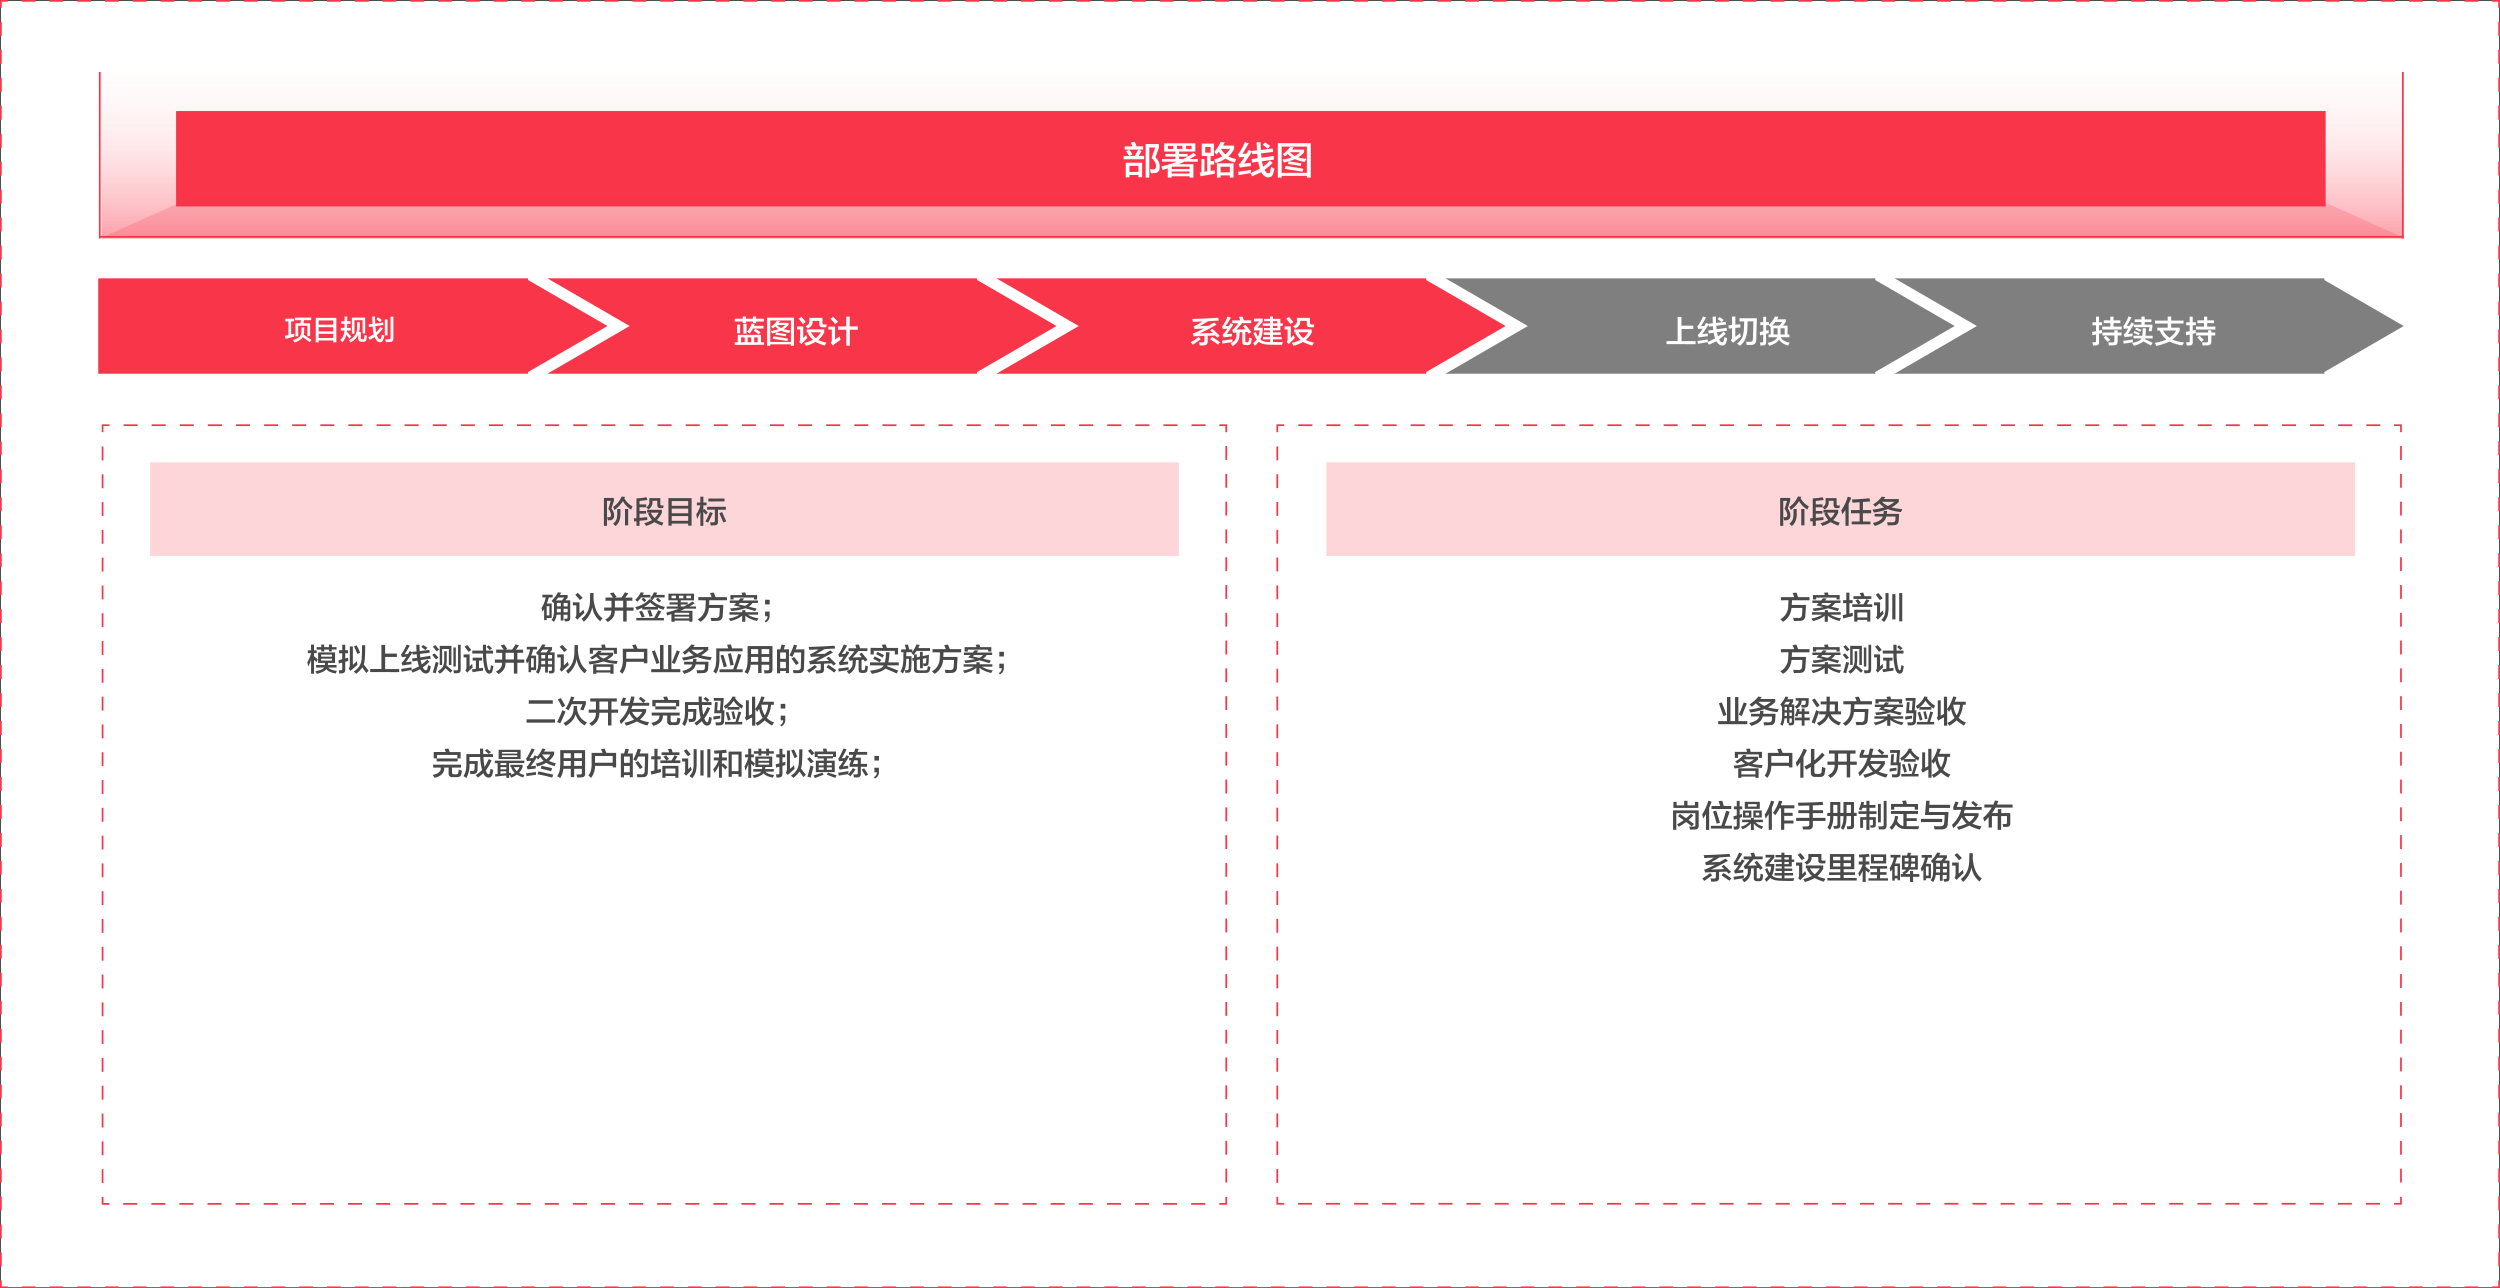 <svg xmlns="http://www.w3.org/2000/svg" xmlns:xlink="http://www.w3.org/1999/xlink" viewBox="0 0 1441 742.5"><rect x="0" y="0" width="1441" height="742.5" fill="#333333" stroke="none"/><defs><style>.cls-1{fill:#fff;}.cls-10,.cls-2,.cls-3,.cls-4,.cls-5,.cls-6{fill:none;stroke:#f93549;stroke-miterlimit:10;}.cls-3{stroke-dasharray:8 8;}.cls-4{stroke-dasharray:8.06 8.06;}.cls-5{stroke-dasharray:8.1 8.1;}.cls-6{stroke-dasharray:8.01 8.01;}.cls-7,.cls-9{fill:#f93549;}.cls-7{opacity:0.2;}.cls-8{opacity:0.7;fill:url(#未命名的渐变_15);}.cls-10{stroke-dasharray:8.01 8.01;}.cls-11{fill:#494949;}.cls-12{fill:#7f7f7f;}</style><linearGradient id="未命名的渐变_15" x1="722" y1="10.14" x2="722" y2="147.13" gradientUnits="userSpaceOnUse"><stop offset="0" stop-color="#f93549" stop-opacity="0"/><stop offset="0.2" stop-color="#f93549" stop-opacity="0.01"/><stop offset="0.34" stop-color="#f93549" stop-opacity="0.05"/><stop offset="0.47" stop-color="#f93549" stop-opacity="0.11"/><stop offset="0.59" stop-color="#f93549" stop-opacity="0.2"/><stop offset="0.7" stop-color="#f93549" stop-opacity="0.32"/><stop offset="0.81" stop-color="#f93549" stop-opacity="0.47"/><stop offset="0.91" stop-color="#f93549" stop-opacity="0.63"/><stop offset="1" stop-color="#f93549" stop-opacity="0.8"/></linearGradient></defs><g id="图层_2" data-name="图层 2"><g id="_图层_" data-name="&lt;图层&gt;"><rect class="cls-1" x="0.5" y="0.5" width="1440" height="741.5"/><polyline class="cls-2" points="1440.5 738 1440.5 742 1436.5 742"/><line class="cls-3" x1="1428.5" y1="742" x2="8.5" y2="742"/><polyline class="cls-2" points="4.5 742 0.5 742 0.5 738"/><line class="cls-4" x1="0.5" y1="729.94" x2="0.5" y2="8.53"/><polyline class="cls-2" points="0.5 4.5 0.5 0.5 4.5 0.5"/><line class="cls-3" x1="12.5" y1="0.5" x2="1432.5" y2="0.5"/><polyline class="cls-2" points="1436.5 0.5 1440.5 0.5 1440.5 4.5"/><line class="cls-4" x1="1440.5" y1="12.56" x2="1440.5" y2="733.97"/><polyline class="cls-2" points="706.81 689.91 706.81 693.91 702.81 693.91"/><line class="cls-5" x1="694.71" y1="693.91" x2="67.17" y2="693.91"/><polyline class="cls-2" points="63.12 693.91 59.12 693.91 59.12 689.91"/><line class="cls-6" x1="59.12" y1="681.9" x2="59.12" y2="253.1"/><polyline class="cls-2" points="59.12 249.09 59.12 245.09 63.12 245.09"/><line class="cls-5" x1="71.21" y1="245.09" x2="698.76" y2="245.09"/><polyline class="cls-2" points="702.81 245.09 706.81 245.09 706.81 249.09"/><line class="cls-6" x1="706.81" y1="257.1" x2="706.81" y2="685.91"/><rect class="cls-7" x="86.5" y="266.5" width="593" height="54"/><rect class="cls-8" x="58.5" y="41.5" width="1327" height="96"/><rect class="cls-9" x="101.5" y="64" width="1239" height="55"/><polygon class="cls-7" points="1385.5 137 58.5 137 109.89 114 1334.11 114 1385.5 137"/><line class="cls-2" x1="57.5" y1="137.5" x2="57.5" y2="41.5"/><line class="cls-2" x1="1385" y1="137.5" x2="1385" y2="41.5"/><line class="cls-2" x1="57.5" y1="136.5" x2="1385.5" y2="136.5"/><path class="cls-1" d="M647.67,91.81V89.92h3.18c-.06-.11-.15-.26-.26-.43-.63-1-1.15-1.72-1.55-2.23l1.81-1q.17.25.51.69a16.08,16.08,0,0,1,1.38,2l-1.72.94h3.09c.23-.4.32-.54.26-.43.74-1.37,1.29-2.43,1.63-3.18l2,.78c-.52.91-1.06,1.86-1.63,2.83h3.09v1.89Zm.6-5.58V84.34h4.47a14.39,14.39,0,0,0-.69-1.72c-.12-.23-.2-.4-.26-.52l2.32-.34c.23.51.52,1.23.86,2.15.06.17.12.31.17.43h3.78v1.89Zm.6,16V93.79h9.45v8.34h-2.15v-1.29H651v1.37ZM651,95.59v3.53h5.15V95.59Zm9.37,6.79V83.05H668v2.06L666,90.78A6.79,6.79,0,0,1,668.46,96q.09,3.62-3,3.79a20.17,20.17,0,0,1-2.15.08c-.12-.8-.26-1.57-.43-2.32q.95.09,1.8.09c1.09,0,1.64-.63,1.64-1.89,0-1.49-.84-3.07-2.5-4.73l2-6h-3.35v17.36Z"/><path class="cls-1" d="M673.1,102.38V97.06c-1,.28-2,.6-3,.94a5.52,5.52,0,0,1-.18-.69,10.48,10.48,0,0,1-.42-1.37,69.56,69.56,0,0,0,8.85-2.75h-8.6V91.64h7.74V90.27h-5.76V88.72h5.76V87.34H671V82.62h18v4.72h-9.36v1.38h4.89v1.55h-4.89v1.37H682a56.83,56.83,0,0,0,6-3.52l1.46,1.37c-1.26.75-2.49,1.46-3.69,2.15h4.64v1.55h-7.74c-.46.23-1.11.54-2,.94l-1.21.52h8.43v7.73h-2.24v-.77H675.34v.77Zm.09-18.3v1.8h3.09v-1.8Zm12.46,12h-10l-.09.09a.27.27,0,0,0-.17.08v1.2h10.31Zm-10.31,2.75v1.2h10.31v-1.2Zm3.09-14.78v1.8h3.1v-1.8Zm8.42,0h-3.18v1.8h3.18Z"/><path class="cls-1" d="M692.7,89.92V82.79h7v7.13h-1.9v2.92h2.07v2h-2.07v3.7a5.59,5.59,0,0,0,1.12-.18,11.84,11.84,0,0,0,1.29-.17,10.66,10.66,0,0,0,0,2c-1.2.17-2.89.46-5.07.86l-3.18.51-.43-2.14,1-.09V91.64h1.72V99l1.55-.26V89.92Zm2-5.24V88h3.1V84.68Zm17.11,9a21.55,21.55,0,0,1-5.42-2.23A21.79,21.79,0,0,1,700.69,94a8.32,8.32,0,0,0-.86-2,24.34,24.34,0,0,0,4.81-1.89,9.33,9.33,0,0,1-2.06-2.66,6.62,6.62,0,0,1-.94,1.12c-.23.28-.41.48-.52.6a3.27,3.27,0,0,0-.26-.43l-.94-1.2a22.61,22.61,0,0,0,3.69-5.76l2.32.26a3.25,3.25,0,0,1-.34.68c-.12.23-.32.63-.6,1.21h6.36v2a17.62,17.62,0,0,1-3.27,4.3,16.17,16.17,0,0,0,4.47,1.46A10.61,10.61,0,0,0,711.78,93.7Zm-10.4,8.68V94.13H711v8.25h-2.15v-1.29h-5.32v1.29Zm2.15-6.27v3.27h5.32V96.11ZM709,85.8h-5.25A10.93,10.93,0,0,0,706.36,89,12.27,12.27,0,0,0,709,85.8Z"/><path class="cls-1" d="M721.75,101.61a19.17,19.17,0,0,0-1-1.72q-1,.09-.69,0c-2.63.46-4.67.83-6.1,1.12L713.67,99c2.4-.29,4.87-.66,7.39-1.12a6.71,6.71,0,0,1-.09.94v.86c2-.86,3.75-1.69,5.24-2.49a32.47,32.47,0,0,1-1-4l-3.52.52-.26-2.06,3.44-.43v-.35a13,13,0,0,1-.17-2.23l-2.92.26-.18-1.47c-.74,1.21-1.89,3-3.43,5.25-.52.74-.89,1.29-1.12,1.63,1.2-.17,2.52-.32,4-.43a18.32,18.32,0,0,0-.08,1.89,53.4,53.4,0,0,0-6.28.86l-.69-1.89a6,6,0,0,0,1.47-1.46,18.53,18.53,0,0,0,1.2-1.81c.29-.45.51-.8.69-1-1,.06-2.07.15-3.1.26l-.68-1.89a3.25,3.25,0,0,0,1-1.29,33.81,33.81,0,0,0,3-5.67l2.24.77c-.12.17-.29.43-.52.78q-2.24,3.85-3.18,5.24l2.32-.09a7.16,7.16,0,0,0,.78-1.29c.23-.4.4-.69.51-.86l1.89.78-.08-.26,3-.26c-.12-1.55-.18-3.12-.18-4.73h2.24c0,.52,0,1.26.08,2.24a19.31,19.31,0,0,0,.09,2.23l6.79-.86.26,2-7,.86c0,.23.11.6.17,1.12a11,11,0,0,1,.08,1.11v.26l7-1,.26,2.06-7,1c.29,1.2.55,2.23.77,3.09A27.13,27.13,0,0,0,732,92.5l1.55,1.38a38.62,38.62,0,0,1-4.64,4c.63,1.32,1.34,2,2.15,2,.57.06.91-.23,1-.86.23-1,.43-2,.6-2.75.63.29,1.26.6,1.89,1a15.54,15.54,0,0,1-.69,2.75,2.73,2.73,0,0,1-2.75,2.23c-1.6,0-3-1-4.12-3Q724.67,100.33,721.75,101.61Zm9-15.9a34.26,34.26,0,0,0-2.92-2.23l1.37-1.38a25.31,25.31,0,0,1,2.32,1.55,2.75,2.75,0,0,1,.6.43Z"/><path class="cls-1" d="M736.53,102.38V82.53h19v19.85h-2.24v-1H738.76v1Zm2.23-17.87V99.63h14.52V84.51Zm13.32,8.85a22,22,0,0,1-5.67-1.63A30.74,30.74,0,0,1,740,93.62a1.26,1.26,0,0,1-.17-.43A6.66,6.66,0,0,0,739.1,92a30.4,30.4,0,0,0,5.42-1.28,10.59,10.59,0,0,1-2.24-2,14.55,14.55,0,0,1-1.71,1.46,8.62,8.62,0,0,0-1.21-1.29,16.35,16.35,0,0,0,4.21-4.21l2.07.26-.95,1.29h7v1.54a15,15,0,0,1-3.44,2.93,26.72,26.72,0,0,0,4.73.86,8.17,8.17,0,0,1-.34.77A9.05,9.05,0,0,0,752.08,93.36ZM750.79,99q-3.94-.69-10.31-1.63l.52-1.72q5,.69,10.22,1.63Zm-1.12-3.35q-3.78-.69-7.3-1.12L742.8,93l5.59.86,1.71.25Zm-.42-7.91h-5.76a10.44,10.44,0,0,0,2.83,2.15A12,12,0,0,0,749.25,87.77Z"/><polyline class="cls-2" points="1383.92 689.85 1383.92 693.85 1379.92 693.85"/><line class="cls-5" x1="1371.82" y1="693.85" x2="744.27" y2="693.85"/><polyline class="cls-2" points="740.23 693.85 736.23 693.85 736.23 689.85"/><line class="cls-10" x1="736.23" y1="681.83" x2="736.23" y2="253.09"/><polyline class="cls-2" points="736.23 249.09 736.23 245.09 740.23 245.09"/><line class="cls-5" x1="748.32" y1="245.09" x2="1375.87" y2="245.09"/><polyline class="cls-2" points="1379.92 245.09 1383.92 245.09 1383.92 249.09"/><line class="cls-10" x1="1383.92" y1="257.1" x2="1383.92" y2="685.84"/><path class="cls-11" d="M348.09,303.09V287h5.76v1.69l-1.4,4.43A6.61,6.61,0,0,1,354,297c0,1.68-.72,2.64-2.18,2.88h-.7a5.39,5.39,0,0,1-.77.07,8.36,8.36,0,0,0-.42-1.9,9.55,9.55,0,0,0,1.26.07q1-.06,1-1.41a5.91,5.91,0,0,0-1.55-3.37l1.4-4.64h-2.17v14.41Zm15.68-9.35a13.27,13.27,0,0,1-4.78-4.92A17,17,0,0,1,354.2,294a10.88,10.88,0,0,0-.84-1.76,13.34,13.34,0,0,0,4.92-6l2,.14-.42.84a11.8,11.8,0,0,0,4.78,4.71A19.41,19.41,0,0,0,363.77,293.74Zm-8.93,9.49c-.24-.23-.61-.58-1.13-1.05a1.4,1.4,0,0,0-.35-.28,6.46,6.46,0,0,0,2-2.53,12.05,12.05,0,0,0,.42-3.8v-2.18h1.83v2.32C357.77,299,356.85,301.5,354.84,303.23Zm5.41-.42v-9.42h1.83v9.42Z"/><path class="cls-11" d="M365.52,300.56l-.21-1.76,1.55-.14V287.27a32.66,32.66,0,0,0,5.7-.7l.63,1.62c-1,.14-2.56.33-4.57.56v2h3.87v1.62h-3.87v2.18h3.8v1.54h-3.8v2.39c2.15-.18,3.63-.32,4.43-.42v1.69l-4.43.42v2.95h-1.76v-2.67Zm16,2.39a21.44,21.44,0,0,1-4.29-2,20.67,20.67,0,0,1-4.78,2.18.51.51,0,0,1-.14-.21c-.19-.28-.52-.72-1-1.33a20.81,20.81,0,0,0,4.5-1.83,16.07,16.07,0,0,1-2.32-3.8l1.13-.49h-1.62v-1.62h8.51v1.69a14.77,14.77,0,0,1-2.89,4.22,13.27,13.27,0,0,0,3.8,1.48c-.09.18-.24.46-.42.84A7.86,7.86,0,0,0,381.56,303Zm-7.81-9.35a11.15,11.15,0,0,0-1.26-1.19,3.38,3.38,0,0,0,1.82-3.59v-1.69h6.33v3.31c-.05.65.26,1,.92.91h1a6,6,0,0,0-.21,1.2,1.66,1.66,0,0,0-.07.35h-1.62c-1.17.05-1.76-.59-1.76-1.9v-2.32h-2.81V289A4.6,4.6,0,0,1,373.75,293.6Zm5.84,1.9h-4.43a11.93,11.93,0,0,0,2.18,3.16A9.34,9.34,0,0,0,379.59,295.5Z"/><path class="cls-11" d="M385.28,303V287.13h13.36V303h-2v-1.19h-9.49V303Zm1.9-14.2v2.74h9.49v-2.74Zm0,4.36v2.67h9.49v-2.67Zm0,4.29v2.74h9.49v-2.74Z"/><path class="cls-11" d="M401.67,291.28v-1.62h2v-3.37h1.76v3.37h1.83v1.62h-1.83V294l.56-.63q1.07,1,2,2l-1.12,1.33c-.47-.6-1-1.19-1.48-1.75v8.15H403.7v-7.94a22.37,22.37,0,0,1-1.89,3.87,3.74,3.74,0,0,1-.14-.64,18.86,18.86,0,0,0-.36-1.9,16.51,16.51,0,0,0,2.39-5.2Zm6.53,10a9.69,9.69,0,0,0-1.4-.64.82.82,0,0,0-.21-.07,43.58,43.58,0,0,0,2.6-5.41l1.69.56c-.43.94-1.06,2.27-1.9,4C408.65,300.42,408.39,300.94,408.2,301.27Zm-.63-7.46v-1.69H418.4v1.69h-4.57v7c.05,1.31-.68,2-2.18,2-.28,0-.63,0-1,.07h-1c-.09-.56-.21-1.17-.35-1.83H411c.75.05,1.1-.25,1.05-.91v-6.4Zm.7-4.78v-1.69h9.36V289Zm8.65,12.09q-1.05-2.52-2.32-5.34l1.62-.63c.19.42.47,1.05.84,1.9.66,1.5,1.17,2.67,1.55,3.51Z"/><polygon class="cls-9" points="304.37 214.43 350.13 187.92 304.37 161.41 304.37 160.42 56.63 160.42 56.63 215.42 302.66 215.42 302.66 215.42 302.66 215.42 304.37 215.42 304.37 214.43"/><polygon class="cls-9" points="563.21 161.41 563.21 160.42 315.47 160.42 362.94 187.92 315.47 215.42 561.5 215.42 561.5 215.42 561.5 215.42 563.21 215.42 563.21 214.43 608.97 187.92 563.21 161.41"/><polygon class="cls-9" points="822.05 161.41 822.05 160.42 574.32 160.42 621.79 187.92 574.32 215.42 820.34 215.42 820.34 215.42 820.34 215.42 822.05 215.42 822.05 214.43 867.82 187.92 822.05 161.41"/><polygon class="cls-12" points="1080.89 161.41 1080.89 160.42 833.16 160.42 880.63 187.92 833.16 215.42 1079.19 215.42 1079.19 215.42 1079.19 215.42 1080.89 215.42 1080.89 214.43 1126.66 187.92 1080.89 161.41"/><polygon class="cls-12" points="1339.74 161.41 1339.74 160.42 1092 160.42 1139.47 187.92 1092 215.42 1338.03 215.42 1338.03 215.42 1338.03 215.42 1339.74 215.42 1339.74 214.43 1385.5 187.92 1339.74 161.41"/><path class="cls-1" d="M164.5,185.26V183.7h5v1.56h-1.69v7.5l1.19-.31a4,4,0,0,0,.62-.12,15.2,15.2,0,0,0,.06,1.62c-1.25.38-3,.83-5.12,1.38l-.31-1.82,2-.37v-7.88Zm14,12c-.63-.54-1.77-1.39-3.44-2.56l-.56-.37c-.67,1.2-2.25,2.25-4.75,3.12a13,13,0,0,1-.88-1.5,9.26,9.26,0,0,0,3.88-1.87,5.06,5.06,0,0,0,1-3.32V188.7h1.62l-.06,2.06a8.14,8.14,0,0,1-.25,2.13c.62.42,1.62,1.1,3,2.06l1.5,1ZM170,184.58v-1.5h9.37v1.5h-4.12l-.38,1.75h3.88v7.37h-1.57v-5.94h-5.31v6.07h-1.56v-7.5h2.81l.38-1.75Z"/><path class="cls-1" d="M182,197.33V183.2h11.87v14.13h-1.75v-1.07h-8.44v1.07Zm1.68-12.63v2.44h8.44V184.7Zm0,3.88V191h8.44v-2.37Zm0,3.81v2.44h8.44v-2.44Z"/><path class="cls-1" d="M196.68,186.64v-1.5h1.94v-2.69h1.56l-.06,2.69H202v1.5h-1.88v1.5l-.06.87h2.12v1.5H200a5,5,0,0,1-.07.82l.07-.07c.87.92,1.7,1.84,2.5,2.75l-1.07,1.19-1.25-1.5a7.71,7.71,0,0,0-.56-.69,9.77,9.77,0,0,1-2.31,4.32c-.08-.09-.23-.25-.44-.5a6.75,6.75,0,0,0-.69-.88,7.72,7.72,0,0,0,2.32-5.44h-2.07V189h2.13v-2.37ZM208.31,197c-1.21,0-1.81-.62-1.81-1.87v-2.25c-.55,1.58-2,3.1-4.38,4.56a8.4,8.4,0,0,0-1.06-1.31q5-2.44,4.75-7.63,0-.56.06-1.56V185.7h1.56c0,.5-.06,1.38-.06,2.63a17.32,17.32,0,0,1-.37,3.06h1v3.44c-.05.54.18.79.68.75H209a.78.78,0,0,0,.93-.75,8,8,0,0,0,.13-1c0-.38.06-.65.06-.82.21.09.67.25,1.38.5-.05.59-.13,1.25-.25,2-.13,1-.77,1.54-1.94,1.5Zm-5.5-4.62v-9.31h7.69v9.12H209v-7.62h-4.69v7.81Z"/><path class="cls-1" d="M212.68,188.51l-.18-1.5,2.18-.31c0-1.33-.1-2.75-.18-4.25h1.68c0,1.38,0,2.73.13,4.06l4.56-.62.13,1.44-4.63.68a35.07,35.07,0,0,0,.38,3.5,17.11,17.11,0,0,0,2.56-3l1.37.82a22.88,22.88,0,0,1-3.5,3.87,10.73,10.73,0,0,0,.94,1.81,1.06,1.06,0,0,0,.88.57c.29,0,.5-.23.62-.69a10.91,10.91,0,0,0,.5-2.06,11.64,11.64,0,0,0,1.44.62,11,11,0,0,1-.69,2.31,1.86,1.86,0,0,1-1.81,1.5,2.36,2.36,0,0,1-2.25-1.5,5.11,5.11,0,0,1-.94-1.5,12.11,12.11,0,0,1-2.75,1.57,5.6,5.6,0,0,0-.37-.5c-.21-.38-.38-.67-.5-.88a24.5,24.5,0,0,0,3.12-1.81,25.07,25.07,0,0,1-.56-4.44Zm6.38-2.87c-.29-.25-.79-.67-1.5-1.25a7.24,7.24,0,0,1-.63-.5l.94-1q1.24.81,2.19,1.56Zm2.75,7.69v-9.19h1.56v9.19Zm.62,3.87a3.91,3.91,0,0,1-.12-.56,5.52,5.52,0,0,0-.25-1.06H224c.79,0,1.16-.34,1.12-1V182.51h1.63v12.57c.08,1.33-.61,2-2.07,2.06Q223.69,197.14,222.43,197.2Z"/><path class="cls-1" d="M423.5,185.34v-1.62h4.64v-1.26H430v1.26H434v-1.26h1.83v1.26h4.5v1.62h-4.5v.92H434v-.92H430v.85h-1.83v-.85Zm0,13.43v-1.48h1.75V193h13.36v4.28h1.76v1.48Zm1.33-6.68v-5h1.76v5Zm2.32,2.39v2.81h2.11v-2.81Zm1.34-2.25v-5.62h1.83v5.62Zm3.66,0-1-.7a2.88,2.88,0,0,1-.49-.35,12.59,12.59,0,0,0,2.53-4.64l1.83.28-.42,1h5.48v1.55H434A27.79,27.79,0,0,1,432.15,192.23Zm-1.2,2.25v2.81h2v-2.81Zm6.33-1.76a32.81,32.81,0,0,0-2.88-2.11l1.05-1.12,2.95,2Zm-.56,1.76h-2v2.81h2Z"/><path class="cls-1" d="M442.13,199.33V183.09h15.54v16.24h-1.83v-.84H444v.84ZM444,184.71v12.37h11.88V184.71Zm10.9,7.24a17.51,17.51,0,0,1-4.64-1.34,24.78,24.78,0,0,1-5.28,1.55.8.8,0,0,1-.14-.35,5.84,5.84,0,0,0-.56-1,25.6,25.6,0,0,0,4.43-1.06,8.14,8.14,0,0,1-1.83-1.62,11.12,11.12,0,0,1-1.41,1.2,7,7,0,0,0-1-1.06,13.43,13.43,0,0,0,3.45-3.44l1.68.21c-.23.33-.49.68-.77,1.05h5.69v1.27a12,12,0,0,1-2.81,2.39,21.12,21.12,0,0,0,3.87.7,6,6,0,0,1-.28.64A6.51,6.51,0,0,0,454.86,192Zm-1.06,4.64c-2.16-.37-5-.82-8.44-1.33l.43-1.41c2.71.38,5.5.82,8.36,1.34Zm-.91-2.74q-3.11-.57-6-.91l.35-1.27,4.57.7,1.41.21Zm-.35-6.47h-4.72a8.72,8.72,0,0,0,2.33,1.76A10.32,10.32,0,0,0,452.54,187.38Z"/><path class="cls-1" d="M461.89,198.35l-1.2-1.27a2.59,2.59,0,0,0,.49-1.54v-5.63h-1.75v-1.76H463v6.68c.56-.56,1.13-1.14,1.69-1.75.23.7.44,1.29.63,1.75L464.21,196c-.61.56-1.08,1-1.41,1.33Zm.91-11.6-.42-.49c-.52-.66-1.17-1.53-2-2.61l1.55-1a30.44,30.44,0,0,1,2.53,3Zm1.76,12.58c-.1-.14-.26-.42-.49-.84s-.4-.66-.5-.84a20.79,20.79,0,0,0,5-1.76,14.6,14.6,0,0,1-3-4l.64-.35h-1.2v-1.69h10.06v1.83a16.34,16.34,0,0,1-3.38,4.29,15.44,15.44,0,0,0,4.64,1.48c-.37.65-.68,1.24-.91,1.75a29.67,29.67,0,0,1-5.35-2.11A21.32,21.32,0,0,1,464.56,199.33Zm1-9.91a11.59,11.59,0,0,0-1.26-1.41c1.64-.7,2.39-1.75,2.25-3.16v-1.62h7.52v2.88c-.05.66.26,1,.92.92h1.54l-.28,1.62h-2c-1.36,0-2-.57-2-1.69v-2h-3.86v.42Q468.57,187.88,465.54,189.42Zm1.9,2.11a12.13,12.13,0,0,0,2.67,3.37,10.36,10.36,0,0,0,3-3.37Z"/><path class="cls-1" d="M480.1,199.19l-1.27-1.54a2.08,2.08,0,0,0,.64-1.62V190h-2v-1.76h3.86v7.46c.71-.47,1.57-1.08,2.61-1.83a12.12,12.12,0,0,0,.56,2L481,198.28a3.71,3.71,0,0,0-.63.63Zm1.33-12.44c-.89-1-1.8-2-2.74-3l1.55-1.12,1.41,1.41c.65.65,1.12,1.14,1.4,1.47Zm1.69,3.3v-1.9h4.64v-5.62h2v5.62h4.64v1.9H489.8v9.21h-2v-9.21Z"/><path class="cls-1" d="M687.55,198.77a17.11,17.11,0,0,0-1.19-1.48,27.7,27.7,0,0,0,4.5-3.09l1.26,1.27c-.84.65-2,1.5-3.51,2.53C688.14,198.32,687.79,198.58,687.55,198.77Zm1.06-9.14L688,188a5.71,5.71,0,0,0,1.55-.56,40.08,40.08,0,0,0,3.45-2.11c-1.93,0-3.73.12-5.42.21-.09-.56-.21-1.12-.35-1.69q7.8-.21,14.91-.7l.42,1.62c-1,.05-2.53.14-4.64.28-.71.05-1.25.09-1.62.14q-2.6,1.62-4.85,2.81c2-.09,3.63-.14,5-.14l3.31-2,1.47,1.27q-5.26,3-9.77,5.06c.65,0,1.76,0,3.3-.14,1.92,0,3.35-.09,4.29-.14l-1.54-1.55,1.33-.84c1.78,1.69,3.17,3,4.15,4l-1.34,1.12-1.19-1.26-4.36.14v3.23c.09,1.5-.68,2.27-2.32,2.32-.42,0-1.17.07-2.25.07a9.92,9.92,0,0,0-.42-1.83c.65.05,1.31.07,2,.07s1.17-.3,1.12-1.05v-2.74l-4.5.21a9.48,9.48,0,0,0-1.62.14l-.63-1.76a9,9,0,0,0,2-.63c1.41-.66,2.86-1.38,4.36-2.18a17.93,17.93,0,0,1-1.9.07c-.84.05-1.48.07-1.9.07h-.21A6,6,0,0,1,688.61,189.63Zm13.43,9q-1.9-1.41-4.57-3.09l1.26-1.34c1.31.84,2.81,1.88,4.5,3.09Z"/><path class="cls-1" d="M705.2,194.48l-.49-1.62a7.78,7.78,0,0,0,1.47-1.61l.22-.21c.23-.33.56-.85,1-1.55-1,0-1.83.12-2.53.21l-.49-1.62a5,5,0,0,0,1.19-1.54,32.93,32.93,0,0,0,2-4.08l1.9.63A55.69,55.69,0,0,1,706.4,188l2-.07.43-.84.42-.77,1.61.77q-2.8,4.22-3.72,5.48l3-.21a5.39,5.39,0,0,1-.07.78,3.2,3.2,0,0,1-.07.77c-.33.05-.77.09-1.33.14Q705.91,194.35,705.2,194.48Zm-.56,3.59-.28-1.69c2.48-.33,4.5-.61,6-.84l-.07,1.68Q707.66,197.51,704.64,198.07Zm5.62-11.81v-1.62h4.57a11.28,11.28,0,0,1-.35-1.2,5.47,5.47,0,0,1-.28-.77l2-.21c0,.09.11.28.21.56a9.29,9.29,0,0,1,.49,1.62h4.29v1.62h-5.27c-.42.56-1.08,1.33-2,2.32l-1.2,1.4c.66,0,1.85-.09,3.59-.14.7,0,1.22-.07,1.55-.07L716.52,188l1.34-.84c1.17,1.41,2.29,2.81,3.37,4.22l-1.48,1-.77-1.12-1.19.07v5.2c0,.52.18.77.7.77h.28c.61.05.94-.21,1-.77a16.06,16.06,0,0,0,.22-2l.56.21a3.48,3.48,0,0,0,.91.35v.15a19.45,19.45,0,0,1-.28,2.1c-.14,1.08-.91,1.6-2.32,1.55h-.77c-1.41,0-2.09-.59-2-1.9v-5.55l-1.55.07a8.67,8.67,0,0,1-.07,1,4.53,4.53,0,0,1-.07,1q-.14,3.72-3.87,6l-.63-.84c-.24-.28-.42-.52-.56-.7,2.15-1.08,3.26-2.53,3.3-4.36v-.85a10.38,10.38,0,0,0,.07-1.05,12,12,0,0,0-1.4.14,1.07,1.07,0,0,1-.35.07l-.71-1.69a6.09,6.09,0,0,0,1.27-1.19,15.83,15.83,0,0,0,2.11-2.67Z"/><path class="cls-1" d="M727.84,187.8v-1.4H732v-1.27h-3.38v-1.34H732v-1.33h1.76v1.33H738v2.61h1.4v1.4H738v2.6h-4.22v1.2h4.5V193h-4.5v1.19h5v1.41h-5v1.61c2.85,0,4.75,0,5.69-.07a4.77,4.77,0,0,0-.49,1.62h-3.23c-1.83-.05-3.22-.07-4.15-.07-2.86-.09-4.88-.66-6.05-1.69a17,17,0,0,1-2.25,2.25,1.21,1.21,0,0,1-.21-.35c-.38-.66-.61-1-.7-1.19a11.8,11.8,0,0,0,2-2A16.44,16.44,0,0,1,722.5,192l1.33-.7a13,13,0,0,0,1.34,2.81,13.15,13.15,0,0,0,.84-3.66h-3.23v-1.68l3-3.52h-3v-1.62h5.06v1.69l-3,3.59h3v.7a15.37,15.37,0,0,1-1.34,6q1.54,1.62,5.28,1.54h.21a.17.17,0,0,0,.14.07v-1.61h-4.15V194.2H732V193H728.4V191.6H732v-1.2h-3.45v-1.33H732V187.8Zm8.44-2.67h-2.53v1.27h2.53Zm-2.53,2.67v1.27h2.53V187.8Z"/><path class="cls-1" d="M742.89,198.35l-1.2-1.27a2.59,2.59,0,0,0,.49-1.54v-5.63h-1.75v-1.76H744v6.68c.56-.56,1.13-1.14,1.69-1.75.23.7.44,1.29.63,1.75L745.21,196c-.61.56-1.08,1-1.41,1.33Zm.91-11.6-.42-.49c-.52-.66-1.17-1.53-2-2.61l1.55-1a30.44,30.44,0,0,1,2.53,3Zm1.76,12.58c-.1-.14-.26-.42-.49-.84s-.4-.66-.5-.84a20.79,20.79,0,0,0,5-1.76,14.6,14.6,0,0,1-3-4l.64-.35h-1.2v-1.69h10.06v1.83a16.34,16.34,0,0,1-3.38,4.29,15.44,15.44,0,0,0,4.64,1.48c-.37.65-.68,1.24-.91,1.75a29.67,29.67,0,0,1-5.35-2.11A21.32,21.32,0,0,1,745.56,199.33Zm1-9.91a11.59,11.59,0,0,0-1.26-1.41c1.64-.7,2.39-1.75,2.25-3.16v-1.62h7.52v2.88c0,.66.26,1,.92.92h1.54l-.28,1.62h-2c-1.36,0-2-.57-2-1.69v-2h-3.86v.42Q749.57,187.88,746.54,189.42Zm1.9,2.11a12.13,12.13,0,0,0,2.67,3.37,10.36,10.36,0,0,0,3-3.37Z"/><path class="cls-1" d="M960.57,198.35v-1.76H967V182.67h2.18v5.06H976v1.9h-6.75v7h8.08v1.76Z"/><path class="cls-1" d="M985,198.7a14.8,14.8,0,0,0-.78-1.41c-.56.05-.75.05-.56,0-2.16.38-3.82.68-5,.92l-.28-1.69c2-.23,4-.54,6-.91a5.39,5.39,0,0,1-.07.77v.7q2.46-1.05,4.29-2a24.74,24.74,0,0,1-.84-3.3l-2.88.42-.22-1.69,2.82-.35v-.28a10.47,10.47,0,0,1-.14-1.83l-2.39.21L984.9,187q-.92,1.47-2.82,4.29c-.42.61-.73,1.05-.91,1.33,1-.14,2.06-.25,3.23-.35,0,.47-.07,1-.07,1.55a45.32,45.32,0,0,0-5.13.7l-.56-1.54a5,5,0,0,0,1.19-1.2,11.39,11.39,0,0,0,1-1.48c.23-.37.42-.65.56-.84-.84,0-1.69.12-2.53.21l-.56-1.55a2.69,2.69,0,0,0,.84-1.05,26.84,26.84,0,0,0,2.46-4.64l1.83.63q-.15.21-.42.63-1.83,3.17-2.6,4.29l1.89-.07a6,6,0,0,0,.64-1.05,7.36,7.36,0,0,1,.42-.7l1.55.63-.08-.21,2.47-.21c-.1-1.27-.14-2.56-.14-3.87H989c0,.42,0,1,.07,1.83s0,1.45.07,1.83l5.56-.71.21,1.62-5.7.7a6.06,6.06,0,0,1,.14.92,7.31,7.31,0,0,1,.08.91v.21l5.76-.84.21,1.69-5.76.77c.23,1,.44,1.83.63,2.53a22.59,22.59,0,0,0,3.16-2.74l1.27,1.12a32.47,32.47,0,0,1-3.8,3.31c.52,1.08,1.1,1.61,1.76,1.61.47.05.75-.18.84-.7.19-.84.35-1.59.5-2.25.51.24,1,.49,1.54.77a13.2,13.2,0,0,1-.56,2.25,2.24,2.24,0,0,1-2.25,1.83c-1.31,0-2.44-.82-3.38-2.46Q987.43,197.65,985,198.7Zm7.38-13a28.12,28.12,0,0,0-2.39-1.83l1.12-1.12a22.7,22.7,0,0,1,1.9,1.27,2.15,2.15,0,0,1,.49.35Z"/><path class="cls-1" d="M996.43,189.42l-.07-1.9,2-.21v-4.85h1.9v4.71l2.82-.28.14,1.83-3,.28v5.13A29.8,29.8,0,0,0,1003,192a12.68,12.68,0,0,0,.42,2c-1.27.94-2.39,1.83-3.38,2.67l-.56.56a2.12,2.12,0,0,0-.49.36l-1.34-1.34a2.67,2.67,0,0,0,.7-2v-5.06Zm10.33,9.42a5.09,5.09,0,0,0-.42-1.83h2.32c1.17.1,1.73-.46,1.69-1.68q.21-4.29.28-10.06h-3.31c0,.38,0,1-.07,1.83a13,13,0,0,1-.07,1.76q0,7.38-4.36,10.47c-.42-.37-.93-.82-1.54-1.33a9.75,9.75,0,0,0,3-3.59,16.62,16.62,0,0,0,.92-5.34c.09-1.31.14-2.58.14-3.8h-2.68v-1.83h10q-.07,2.19-.35,12.38c-.05,2-1,3-3,3C1008.66,198.82,1007.79,198.84,1006.76,198.84Z"/><path class="cls-1" d="M1014.64,187.45v-1.76h1.68V182.6H1018v3.09h1.62v1.55a14.73,14.73,0,0,0,3.44-4.78l2,.14a7.6,7.6,0,0,1-.56,1.19,1.56,1.56,0,0,1-.21.29h5.06v1.47l-1.61,2.11h2.6v5.13h1.12v1.62h-5.06q1.2,2.4,5.13,3.1l-.84,1.68q-4-1.12-5.27-3.58-.92,2.25-5.63,3.72c-.38-.65-.68-1.22-.91-1.68q4.64-1,5.41-3.24h-4.92v-1.62h1.26v-4.07l-.77-1a4,4,0,0,1-.21-.35v.07H1018v3.16l1.48-.42c0,.71,0,1.32.07,1.83-.47.14-1,.28-1.55.42v4.64c0,1.32-.56,2-1.69,2a14.29,14.29,0,0,1-1.61.07,12.86,12.86,0,0,0-.28-1.83,6.06,6.06,0,0,0,1.05.08q.84,0,.84-.78v-3.8l-1.82.57-.14-2c.6-.14,1.26-.28,2-.42v-3.59Zm12.65-1.83h-4a13.25,13.25,0,0,1-1.69,2h4.08Zm-5,3.59v3.58h2.25a.21.21,0,0,1,.07-.14v-3.44Zm6.4,0h-2.39v3.58h2.39Z"/><path class="cls-1" d="M1206.13,187.45v-1.69h2v-3.23h1.76v3.23h1.76v1.69h-1.76v3.09l.84-.21a5.92,5.92,0,0,0,.85-.14c0,.71,0,1.32.07,1.83l-1.76.35v4.85a1.66,1.66,0,0,1-1.76,1.9h-1.69a15.2,15.2,0,0,1-.35-1.83h.28a3.22,3.22,0,0,0,1,0c.56.05.82-.18.77-.7v-3.8a1.43,1.43,0,0,0-.35.07l-1.69.43-.21-2,2.25-.35v-3.45Zm6.47-1.19v-1.62h3.8v-2.11h1.83v2.11h3.93v1.62h-3.93v2h4.71v1.69h-11.18v-1.69h4.64v-2Zm-.77,7.1v-1.69h6.89V190.4h1.9v1.27h2.25v1.69h-2.25v3.44c0,1.5-.75,2.25-2.39,2.25-.94,0-1.83.07-2.67.07a11.07,11.07,0,0,1-.15-1.12,3.14,3.14,0,0,1-.14-.71,20.64,20.64,0,0,0,2.18.07c.94.1,1.36-.28,1.27-1.12v-2.88Zm3,3.72c-.33-.42-1-1.17-2-2.25l-.28-.28,1.27-1.05c.32.33.82.8,1.47,1.4l1,1Z"/><path class="cls-1" d="M1224.27,189.56l-.42-1.62a3.36,3.36,0,0,0,.92-1.26,25.2,25.2,0,0,0,2.11-4.29l1.75.56c-1,1.83-1.9,3.47-2.74,4.92l1.69-.07a8.33,8.33,0,0,1,.56-1.05l.42-.85,1.48.71q-1.69,3.16-3.52,5.9c.29,0,.73-.09,1.34-.14s1.05-.07,1.34-.07v.78a5.16,5.16,0,0,0-.07.77l-2.25.21a8.62,8.62,0,0,1-.92.07q-.63.08-1.26.21l-.57-1.55a4.65,4.65,0,0,0,1.2-1.19,16.92,16.92,0,0,0,1.33-2.25l-2,.14A1.77,1.77,0,0,1,1224.27,189.56Zm-.14,8.51-.28-1.62c.24,0,.61-.09,1.13-.14,1.87-.23,3.32-.44,4.36-.63v1.61c-1,.15-2.56.38-4.57.71A5.71,5.71,0,0,1,1224.13,198.07Zm5.63-3v-1.54h5.06a30.84,30.84,0,0,0,.21-4.29h1.83a33.74,33.74,0,0,1-.21,4.29h4.15v1.54h-4.5l-.14.36c.56.23,1.36.61,2.39,1.12l2.25,1.06-1.06,1.61a35.35,35.35,0,0,0-4.43-2.39c-.89.89-2.69,1.74-5.41,2.53-.1-.23-.31-.63-.63-1.19a2.06,2.06,0,0,1-.29-.49c3-.57,4.86-1.43,5.42-2.61Zm3-1.89c-1-.47-2-.92-3-1.34l.56-1a22.7,22.7,0,0,1,3,1.26Zm-2.32-7.53v-1.54h3.87v-1.62h1.9v1.62h3.86v1.54h-3.86v1.48h4.43v1.48l-.5,2.39a16.06,16.06,0,0,0-1.68-.21l.56-2.18h-9.14v-1.48h4.43v-1.48Zm3.31,5.56c-1.13-.52-2.11-.94-3-1.27l.57-1q.84.28,2.25.84a3.15,3.15,0,0,0,.7.28Z"/><path class="cls-1" d="M1257.88,199.12a28.12,28.12,0,0,1-7.38-2.25,37.4,37.4,0,0,1-7.59,2.53c-.24-.51-.54-1.12-.92-1.82a24.14,24.14,0,0,0,6.75-1.9,13.18,13.18,0,0,1-3.86-5.14h-1.41v-1.68h6v-2.39h-7.32v-1.69h7.32v-2.32h2v2.32h7.11v1.69h-7.11v2.39h4.93v1.75a14.23,14.23,0,0,1-4.22,5.07,19.59,19.59,0,0,0,6.68,1.68,4.65,4.65,0,0,0-.35.71A4.76,4.76,0,0,0,1257.88,199.12Zm-3.58-8.58h-7.46a11,11,0,0,0,3.66,4.15A11.21,11.21,0,0,0,1254.3,190.54Z"/><path class="cls-1" d="M1260.13,187.45v-1.69h2v-3.23h1.76v3.23h1.76v1.69h-1.76v3.09l.84-.21a5.92,5.92,0,0,0,.85-.14c0,.71,0,1.32.07,1.83l-1.76.35v4.85a1.66,1.66,0,0,1-1.76,1.9h-1.69a15.2,15.2,0,0,1-.35-1.83h.28a3.22,3.22,0,0,0,1,0c.56.05.82-.18.77-.7v-3.8a1.43,1.43,0,0,0-.35.07l-1.69.43-.21-2,2.25-.35v-3.45Zm6.47-1.19v-1.62h3.8v-2.11h1.83v2.11h3.93v1.62h-3.93v2h4.71v1.69h-11.18v-1.69h4.64v-2Zm-.77,7.1v-1.69h6.89V190.4h1.9v1.27h2.25v1.69h-2.25v3.44c0,1.5-.75,2.25-2.39,2.25-.94,0-1.83.07-2.67.07a11.07,11.07,0,0,1-.15-1.12,3.14,3.14,0,0,1-.14-.71,20.64,20.64,0,0,0,2.18.07c.94.1,1.36-.28,1.27-1.12v-2.88Zm3,3.72c-.33-.42-1-1.17-2-2.25l-.28-.28,1.27-1.05c.32.33.82.8,1.47,1.4l1,1Z"/><path class="cls-11" d="M312.65,344.36v-1.54h5.91v1.54h-2.25a21.9,21.9,0,0,1-1.13,3.52H318v8.37h-2.89v1.19h-1.47v-6.33a7.86,7.86,0,0,0-.42.71,3.94,3.94,0,0,0-.5.7,19,19,0,0,0-.63-2,16.68,16.68,0,0,0,2.46-6.19Zm4,10.34v-5.27h-1.55v5.27Zm2.32-7.17a8.23,8.23,0,0,0-.56-.71c-.24-.23-.4-.39-.49-.49a19,19,0,0,0,3.65-4.92l1.9.21-.77,1.34h4.5v1.54l-1.27,1.55h2.74v10.06c.05,1.31-.51,2-1.68,2a12.08,12.08,0,0,1-1.41.07c-.09-.42-.21-.93-.35-1.54h1.05c.61,0,.89-.19.85-.71v-1.61h-2.32v3.37H323.2v-3.37h-2.39a8.75,8.75,0,0,1-1.48,4.08c-.47-.33-1-.68-1.47-1.06a5.69,5.69,0,0,0,1.19-2.46,20.68,20.68,0,0,0,.28-4.08v-3.51Zm6.26-3.1h-3.45c-.42.52-.86,1.06-1.33,1.62h3.44ZM321,350.9c0,.75,0,1.43-.07,2h2.32v-2Zm0-3.37v2h2.25v-2Zm6.19,0h-2.32v2h2.32Zm-2.32,3.37v2h2.32v-2Z"/><path class="cls-11" d="M332.83,357.23l-1.26-1.34a2.79,2.79,0,0,0,.63-1.68v-5.28h-2v-1.75H334v6.39a28.79,28.79,0,0,0,2.32-2.18,10.6,10.6,0,0,0,.56,1.83c-1.22,1.13-2.2,2.07-3,2.82A7.79,7.79,0,0,0,332.83,357.23Zm1.41-11.39c-.7-.84-1.59-1.85-2.67-3l1.47-1.13q1.33,1.33,2.82,2.88Zm2.25,12.52a12.19,12.19,0,0,0-1.27-1.69q4.86-3.59,4.86-11c0-.52,0-1.34.07-2.46v-1.41h2c0,1.27,0,2.23-.07,2.88q.7,8.66,5.21,11.68a7,7,0,0,0-.64.84l-.7.91a13.13,13.13,0,0,1-4.57-8.15A14.2,14.2,0,0,1,336.49,358.36Z"/><path class="cls-11" d="M349,346.26v-1.83h4.36c-.61-.79-1.19-1.61-1.75-2.46l2-.49,1.82,2.6-1.19.35h3.94a34.9,34.9,0,0,0,2-3l2,.56c-.56.8-1.17,1.62-1.82,2.46h4.14v1.83h-3.3v3.87h4V352h-4v6.25h-2V352h-4.85q.21,4.14-4,6.54a9,9,0,0,0-1.19-1.13,4.31,4.31,0,0,1-.36-.28c2.49-1.22,3.68-2.93,3.59-5.13h-4.15v-1.83h4.22v-3.87Zm5.42,3.8v.07h4.78v-3.87h-4.78Z"/><path class="cls-11" d="M367.08,351.61l-.64-1.2a4.21,4.21,0,0,1-.28-.42q5.49-1.55,8.09-4.57l1.54.14a3.71,3.71,0,0,0-.56-.42,2.88,2.88,0,0,1-.49-.35,11.37,11.37,0,0,0,2.18-3.38l1.9.21a8.16,8.16,0,0,1-.42.84l-.22.43h4.93v1.47h-5.84a7.67,7.67,0,0,0-.63.78,5.09,5.09,0,0,1-.35.42h.07l-.57.56a15.52,15.52,0,0,0,7.46,3.66c-.33.61-.61,1.17-.85,1.68a29.69,29.69,0,0,1-3.16-1.19v1.05h-9.07v-1C369.28,350.76,368.25,351.18,367.08,351.61Zm.28-4.72-1.2-1.19a14.5,14.5,0,0,0,3.17-4.29l1.82.21a8.48,8.48,0,0,1-.7,1.27h4.43v1.47h-5.34A19.13,19.13,0,0,1,367.36,346.89Zm-.57,10.69v-1.4h10.27c.19-.33.44-.82.77-1.48.71-1.31,1.22-2.3,1.55-2.95l1.76.63c-.66,1.26-1.39,2.53-2.18,3.8h3.72v1.4ZM370,356q-.84-1.91-1.62-3.45L370,352c.75,1.5,1.29,2.65,1.62,3.44Zm1.33-8.93c-.56-.66-1.07-1.22-1.54-1.69l1.12-.85a10.79,10.79,0,0,1,1.62,1.55Zm3.52.14a14.25,14.25,0,0,1-3.66,2.6h7.25A12.89,12.89,0,0,1,374.81,347.25Zm-.42,8.29c-.42-1.31-.85-2.46-1.27-3.44l1.76-.49c.37.93.8,2.08,1.27,3.44Zm5.48-8.22-1.12-1.13-.71-.7,1.13-.92a1.49,1.49,0,0,1,.35.29c.66.61,1.17,1.1,1.55,1.47Z"/><path class="cls-11" d="M387,358.36V354c-.79.23-1.61.49-2.46.77,0-.14-.09-.33-.14-.56a8.83,8.83,0,0,1-.35-1.13,54.64,54.64,0,0,0,7.24-2.25h-7v-1.26h6.33v-1.13h-4.71v-1.26h4.71v-1.13h-5.34v-3.87h14.76v3.87h-7.66v1.13h4v1.26h-4v1.13h1.9a46.39,46.39,0,0,0,4.92-2.89l1.19,1.13-3,1.76h3.8v1.26h-6.33l-1.62.78-1,.42h6.89v6.33h-1.83v-.64h-8.44v.64Zm.07-15v1.48h2.54v-1.48Zm10.2,9.84h-8.23l-.07.07a.26.26,0,0,0-.14.07v1h8.44Zm-8.44,2.25v1h8.44v-1Zm2.53-12.09v1.48h2.53v-1.48Zm6.89,0h-2.6v1.48h2.6Z"/><path class="cls-11" d="M402.51,346v-1.83h7.67c-.28-.75-.59-1.54-.92-2.39l2.18-.21c.28.66.61,1.52,1,2.6H419V346H408.84c0,.84,0,1.74-.14,2.67h8.23c-.05,1.13-.14,2.77-.28,4.92,0,.57-.07,1-.07,1.2q-.15,3.17-3.52,3.09c-.42,0-1,0-1.62.07H410a15.46,15.46,0,0,0-.36-1.54.77.77,0,0,1-.07-.28H411c.61,0,1.1.07,1.48.07a1.81,1.81,0,0,0,2.18-2,31,31,0,0,0,.21-3.8h-6.26a10.12,10.12,0,0,1-4.85,8L402.16,357a8.61,8.61,0,0,0,4.5-7.74c.09-1.31.14-2.39.14-3.23Z"/><path class="cls-11" d="M420.44,354.28v-1.41h7.39v-1.19h1.82v1.19H437v1.41h-6a14.73,14.73,0,0,0,6.26,2.11,8.73,8.73,0,0,0-.71,1.12l-.21.42q-4.71-1.12-6.75-3.09v3.52h-1.82v-3.52q-2,1.91-6.75,3.16c-.1-.14-.26-.4-.5-.77s-.33-.59-.42-.77a14.55,14.55,0,0,0,6.19-2.18Zm.21-6.75v-1.41h5.07c.42-.47.79-.91,1.12-1.33L429,345c-.33.32-.68.7-1.05,1.12h8.93v1.41h-3.17a5.76,5.76,0,0,1-2.11,2.11c.47.14,1.2.33,2.18.56s1.85.42,2.32.56l-.84,1.48-3.8-1.13c-.8-.18-1.41-.35-1.83-.49a32.34,32.34,0,0,1-8.15,1.55l-.64-1.48a40,40,0,0,0,6.12-.77c-1.31-.38-2.65-.71-4-1,.52-.51,1-1,1.48-1.4Zm.35-2V343h6.83l-.43-1.34,2.11-.21a4,4,0,0,1,.42,1.55h6.47v2.53h-1.82v-1.06H422.83v1.06Zm4.65,2.81,3.72.84a5,5,0,0,0,2.25-1.61h-5.13Z"/><path class="cls-11" d="M441.33,358.71l-.64-.78a3.12,3.12,0,0,0,1.76-2.74H441v-2.67h2.61v2.32A4,4,0,0,1,441.33,358.71Zm2.32-13v2.67H441V345.7Z"/><path class="cls-11" d="M177.44,376.47v-1.61h1.83v-3.31H181v3.31h1.54v1.61H181v1.76c.75.61,1.47,1.24,2.18,1.9l-.85,1.48a7.51,7.51,0,0,1-.84-.85l-.49-.49v8.09h-1.69v-8.09a18,18,0,0,1-1.69,3.94c0-.28-.11-.71-.21-1.27s-.23-1-.28-1.19a18.62,18.62,0,0,0,2.18-5.28Zm5.91,5.63v-6.05h9.77v6.05h-4a3.8,3.8,0,0,1-.07.63,1.7,1.7,0,0,1-.07.56H194v1.48h-4.71c.65,1,2.29,1.62,4.92,1.9-.1.18-.24.49-.42.91a4.8,4.8,0,0,0-.29.63c-2.72-.46-4.52-1.31-5.41-2.53-.75,1.13-2.58,2-5.48,2.75a8.43,8.43,0,0,0-.85-1.55q4.29-.7,5-2.11h-4.57v-1.48h5.07a10.08,10.08,0,0,1,.07-1.19Zm6.26-6.61v-1.06h-2.75v1.06h-1.68v-1.06H182.5V373h2.68v-1.48h1.68V373h2.75v-1.48h1.68V373H194v1.4h-2.75v1.06Zm-4.5,1.83v1.19h6.25v-1.19Zm0,2.32v1.12h6.25v-1.12Z"/><path class="cls-11" d="M195.44,376.54v-1.75h1.83v-3.17H199v3.17h1.62v1.75H199v3l1.69-.43V381l-1.69.42V386c0,1.36-.63,2.07-1.9,2.11a12.6,12.6,0,0,1-1.55.07,11.28,11.28,0,0,0-.28-1.82h1.06c.65,0,1-.21.91-.78v-3.65l-.84.21a10.66,10.66,0,0,1-1.13.28l-.14-1.9,2.11-.49v-3.45ZM202,386.67l-1-1.27a3.3,3.3,0,0,0,.63-1.9V372.61h1.76v10.61c.28-.23.7-.61,1.26-1.12s.82-.73,1.06-.92c.09.66.21,1.32.35,2-1,.85-2,1.74-3,2.67A9.85,9.85,0,0,0,202,386.67Zm9.14,1.26c-.14-.18-.33-.44-.56-.77-.75-1-1.34-1.85-1.76-2.46a15.62,15.62,0,0,1-3.51,3.66c-.19-.19-.45-.43-.78-.71l-.63-.63a8.87,8.87,0,0,0,4.57-7.88q.21-2.67.21-7.24h1.83c0,2.81-.07,5.28-.21,7.39a12.11,12.11,0,0,1-.63,3.65c.18.28.49.68.91,1.2s1.05,1.43,1.9,2.46Zm-5.2-11q-.91-2.38-1.9-4.35l1.55-.64q1.13,2.11,2,4.29Z"/><path class="cls-11" d="M213.37,387.37v-1.76h6.47V371.69H222v5.06h6.75v1.9H222v7h8.09v1.76Z"/><path class="cls-11" d="M237.84,387.72c-.33-.65-.59-1.12-.77-1.4-.57,0-.75,0-.57,0-2.15.37-3.82.68-5,.91l-.28-1.69c2-.23,4-.54,6.05-.91a7,7,0,0,1-.07.77v.71q2.46-1.07,4.29-2a26.94,26.94,0,0,1-.85-3.31l-2.88.42-.21-1.68,2.81-.36v-.28a11.5,11.5,0,0,1-.14-1.82l-2.39.21-.14-1.2q-.91,1.49-2.81,4.29c-.42.61-.73,1.05-.92,1.34q1.49-.21,3.24-.36a14.84,14.84,0,0,0-.07,1.55,45.82,45.82,0,0,0-5.14.7l-.56-1.54a4.89,4.89,0,0,0,1.2-1.2,13.39,13.39,0,0,0,1-1.47c.24-.38.42-.66.56-.85-.84.05-1.68.12-2.53.21l-.56-1.54a2.61,2.61,0,0,0,.84-1.06,27.58,27.58,0,0,0,2.47-4.64l1.82.63-.42.64c-1.22,2.11-2.08,3.54-2.6,4.29l1.9-.08a5.51,5.51,0,0,0,.63-1c.19-.33.33-.56.42-.7l1.55.63-.07-.21,2.46-.21c-.09-1.27-.14-2.56-.14-3.87h1.83c0,.42,0,1,.07,1.83a16,16,0,0,0,.07,1.83l5.55-.71.21,1.62-5.69.7a8.07,8.07,0,0,1,.14.92,7,7,0,0,1,.07.91v.21L248,378l.21,1.69-5.77.77c.24,1,.45,1.83.63,2.53a21.91,21.91,0,0,0,3.17-2.74l1.26,1.12a31.53,31.53,0,0,1-3.79,3.31c.51,1.08,1.1,1.62,1.75,1.62.47,0,.75-.19.85-.71.19-.84.35-1.59.49-2.25.52.24,1,.5,1.55.78a12.72,12.72,0,0,1-.57,2.25,2.23,2.23,0,0,1-2.25,1.82c-1.31,0-2.43-.82-3.37-2.46Q240.23,386.67,237.84,387.72Zm7.38-13a28.3,28.3,0,0,0-2.39-1.82l1.13-1.13c.42.24,1,.66,1.9,1.27a3.37,3.37,0,0,1,.49.35Z"/><path class="cls-11" d="M251.27,380.13c-.33-.47-.91-1.2-1.76-2.18-.19-.23-.33-.4-.42-.49l1.41-.85a7,7,0,0,0,.84.85l1.41,1.61Zm.35-4.71a8.26,8.26,0,0,1-.77-1,14.8,14.8,0,0,0-1.41-1.68l1.48-.92,2.25,2.67Zm-.49,12.72-1.69-.56a60.78,60.78,0,0,0,1.69-6.12.77.77,0,0,0,.28.15q.84.27,1.41.42l-.21.77Q251.55,386.39,251.13,388.14Zm8.51-.35c-.33-.33-1-.91-1.9-1.75-.47-.43-.82-.73-1.06-.92a9.57,9.57,0,0,1-3.23,3.24,1.47,1.47,0,0,0-.28-.36,13.19,13.19,0,0,0-.84-1.05,7.76,7.76,0,0,0,3-2.81,9.68,9.68,0,0,0,.7-4.36v-4.43h1.48v4.5a19.81,19.81,0,0,1-.28,3.65c.37.29.93.75,1.68,1.41s1.53,1.27,1.9,1.55Zm-6.19-4.5v-11h6.75v11h-1.48v-9.21h-3.86v9.21Zm8.23,4.78q-.07-.35-.21-1.05c-.05-.28-.1-.52-.14-.7a14.19,14.19,0,0,0,1.61.07c.75.09,1.1-.24,1.06-1V371.62h1.54v14.27c0,1.41-.56,2.11-1.82,2.11C263.2,388.05,262.52,388.07,261.68,388.07Zm-.35-3.86v-11h1.4v11Z"/><path class="cls-11" d="M269.34,387.72l-1.12-1.4a2,2,0,0,0,.63-1.69v-5.7h-1.62v-1.75h3.45v7l1.47-1.55.28,2.11c-.84.75-1.54,1.38-2.1,1.9Q269.76,387.23,269.34,387.72Zm.7-12c-.18-.23-.44-.59-.77-1.06-.61-.84-1.1-1.47-1.48-1.89l1.48-1c.89,1,1.69,1.95,2.39,2.88Zm2.39,5.06v-1.69h5.42v1.69h-1.76v4.43l2.32-.28v1.62q-3.24.42-6,.91l-.35-1.69a17.29,17.29,0,0,0,2.25-.28v-4.71Zm-.21-4.08V375h6.19c-.05-1.13-.07-2.25-.07-3.38h1.83V375h4v1.68h-3.94a32.62,32.62,0,0,0,1.05,8.79c.19.52.45.8.78.85s.47-.19.56-.57a12,12,0,0,0,.28-1.68,4.11,4.11,0,0,0,.07-.71,5.94,5.94,0,0,0,1.41.57,22.72,22.72,0,0,1-.49,2.67c-.29,1.12-.9,1.69-1.83,1.69-1.17,0-2-.85-2.53-2.54a32.36,32.36,0,0,1-1.13-9.07Zm10.06-2a16.54,16.54,0,0,0-1.83-1.82l1.2-.92c.84.71,1.5,1.29,2,1.76Z"/><path class="cls-11" d="M286,376.26v-1.83h4.36c-.61-.79-1.19-1.61-1.75-2.46l2-.49,1.82,2.6-1.19.35h3.94a34.9,34.9,0,0,0,2-3l2,.56c-.56.8-1.17,1.62-1.82,2.46h4.14v1.83h-3.3v3.87h4V382h-4v6.25h-2V382h-4.85q.21,4.14-4,6.54a9,9,0,0,0-1.19-1.13,4.31,4.31,0,0,1-.36-.28c2.49-1.22,3.68-2.93,3.59-5.13h-4.15v-1.83h4.22v-3.87Zm5.42,3.8v.07h4.78v-3.87h-4.78Z"/><path class="cls-11" d="M303.65,374.36v-1.54h5.91v1.54h-2.25a21.9,21.9,0,0,1-1.13,3.52H309v8.37h-2.89v1.19h-1.47v-6.33a7.86,7.86,0,0,0-.42.71,3.94,3.94,0,0,0-.5.7,19,19,0,0,0-.63-2,16.68,16.68,0,0,0,2.46-6.19Zm4,10.34v-5.27h-1.55v5.27Zm2.32-7.17a8.23,8.23,0,0,0-.56-.71c-.24-.23-.4-.39-.49-.49a19,19,0,0,0,3.65-4.92l1.9.21-.77,1.34h4.5v1.54l-1.27,1.55h2.74v10.06c.05,1.31-.51,2-1.68,2a12.08,12.08,0,0,1-1.41.07c-.09-.42-.21-.93-.35-1.54h1.05c.61,0,.89-.19.85-.71v-1.61h-2.32v3.37H314.2v-3.37h-2.39a8.75,8.75,0,0,1-1.48,4.08c-.47-.33-1-.68-1.47-1.06a5.69,5.69,0,0,0,1.19-2.46,20.68,20.68,0,0,0,.28-4.08v-3.51Zm6.26-3.1h-3.45c-.42.52-.86,1.06-1.33,1.62h3.44ZM312,380.9c0,.75,0,1.43-.07,2h2.32v-2Zm0-3.37v2h2.25v-2Zm6.19,0h-2.32v2h2.32Zm-2.32,3.37v2h2.32v-2Z"/><path class="cls-11" d="M323.83,387.23l-1.26-1.34a2.79,2.79,0,0,0,.63-1.68v-5.28h-2v-1.75H325v6.39a28.79,28.79,0,0,0,2.32-2.18,10.6,10.6,0,0,0,.56,1.83c-1.22,1.13-2.2,2.07-3,2.82A7.79,7.79,0,0,0,323.83,387.23Zm1.41-11.39c-.7-.84-1.59-1.85-2.67-3l1.47-1.13q1.33,1.33,2.82,2.88Zm2.25,12.52a12.19,12.19,0,0,0-1.27-1.69q4.86-3.59,4.86-11c0-.52,0-1.34.07-2.46v-1.41h2c0,1.27,0,2.23-.07,2.88q.7,8.66,5.21,11.68a7,7,0,0,0-.64.84l-.7.91a13.13,13.13,0,0,1-4.57-8.15A14.2,14.2,0,0,1,327.49,388.36Z"/><path class="cls-11" d="M339.79,382.94l-.42-1.26a3.42,3.42,0,0,0-.14-.36,33.92,33.92,0,0,0,6.61-1.05,12.47,12.47,0,0,1-2.18-1.76,20.2,20.2,0,0,1-2.46,1.62,8.92,8.92,0,0,0-1.05-1.27,13.29,13.29,0,0,0,4.71-3.72l1.89.21a8.5,8.5,0,0,1-.7.84h7.31v1.55a14.51,14.51,0,0,1-3.37,2.53,29,29,0,0,0,6.05.7,11.59,11.59,0,0,0-.57,1.69,29.73,29.73,0,0,1-7.66-1.41A33.61,33.61,0,0,1,339.79,382.94Zm14-6.12v-2h-12v2h-1.83v-3.44h7c-.15-.61-.29-1.2-.43-1.76l2.11-.14c.1.33.24,1,.42,1.9h6.54v3.51ZM341.9,388.36v-5.49h11.75v5.49h-1.83v-.71h-8.09v.71Zm1.83-4v2h8.09v-2Zm7.31-6.68h-6a8.68,8.68,0,0,0,2.81,1.9A12.4,12.4,0,0,0,351,377.67Z"/><path class="cls-11" d="M358.71,388.36c-.56-.47-1.08-.94-1.55-1.41,1.36-1.59,2-4.15,1.83-7.66v-5.35h6.33q-.15-.35-.42-1.05c-.24-.47-.4-.82-.5-1.06l2.11-.35q.42,1.2,1,2.46h5.62v8.37h-2v-.85H361A11.51,11.51,0,0,1,358.71,388.36Zm2.25-9.07v.35h10.19v-3.87H361Z"/><path class="cls-11" d="M375.37,387.44v-1.76h5.06V371.76h2v13.92h2.68V371.76H387v13.92h5.14v1.76Zm3-4.71c-.9-2.62-1.76-5.06-2.61-7.31l1.69-.56q1.83,4.71,2.67,7.24Zm10.61,0-1.76-.77q1.06-2.25,2.89-7.1l1.76.63Q390.14,379.85,388.94,382.73Z"/><path class="cls-11" d="M393.86,380.69a5.44,5.44,0,0,0-.35-.77l-.42-.92a34.53,34.53,0,0,0,6.75-1.33,12.91,12.91,0,0,1-2.74-2.25c-.7.61-1.5,1.26-2.39,2a13.29,13.29,0,0,0-1.27-1.41,19.66,19.66,0,0,0,5.06-4.5l2,.28c-.32.42-.63.8-.91,1.13h8.65v1.68a17.54,17.54,0,0,1-4.15,3.1,30.09,30.09,0,0,0,6.19,1.05c-.14.28-.35.75-.64,1.41a.65.65,0,0,1-.14.28,27.67,27.67,0,0,1-7.59-1.69A36.63,36.63,0,0,1,393.86,380.69Zm7.95,7.38a7.51,7.51,0,0,0-.14-1.12,2.79,2.79,0,0,1-.14-.63h3c1.13.09,1.71-.4,1.76-1.48a8.31,8.31,0,0,1,.07-.91V383H401q-.57,3.66-6.61,5.42c-.14-.19-.35-.52-.64-1a7.87,7.87,0,0,1-.49-.7c3.42-.8,5.35-2,5.77-3.73h-4.71v-1.55h5.06a9.67,9.67,0,0,0,.14-1.68h2l-.21,1.68h7.1c-.05,1.27-.12,2.44-.21,3.52,0,2.11-1.17,3.12-3.38,3C404.13,388.05,403.12,388.07,401.81,388.07Zm4-13.57H398.5a12.46,12.46,0,0,0,3.45,2.39A18.08,18.08,0,0,0,405.82,374.5Z"/><path class="cls-11" d="M412.71,388.29a2.48,2.48,0,0,0-.28-.22c-.61-.51-1-.89-1.27-1.12a8.77,8.77,0,0,0,1.34-3.24,22.45,22.45,0,0,0,.35-4.57v-5.41h6.89c-.05-.14-.12-.37-.21-.7a11.72,11.72,0,0,1-.42-1.41l2.18-.21a13.8,13.8,0,0,0,.42,1.48q.14.56.21.84H428v1.69H414.68v3.65Q414.81,385.19,412.71,388.29Zm2-.85v-1.62h7.87q1.62-4.35,2.88-8.93l1.83.57q-1.68,5.27-2.81,8.36h3.59v1.62Zm2.46-2.81c-.42-1.73-1.06-4-1.9-6.82l1.62-.42q.63,1.68,1.54,4.85c.24.8.43,1.4.57,1.83Zm3.87-1c-.24-1.26-.68-3.3-1.34-6.11-.05-.28-.1-.49-.14-.64l1.76-.35c.14.52.32,1.27.56,2.25s.54,2.32,1.05,4.43Z"/><path class="cls-11" d="M430.92,388.43c-.19-.1-.47-.26-.84-.5a7.83,7.83,0,0,1-.92-.56,10,10,0,0,0,1.41-3.16,23,23,0,0,0,.35-4.64v-7.18h14.34v13.43c.1,1.55-.68,2.3-2.32,2.25-.61.05-1.36.07-2.25.07,0-.14-.09-.35-.14-.63a9.29,9.29,0,0,0-.28-1.19,8.67,8.67,0,0,1,1,.07h.92c.84,0,1.24-.26,1.19-.92v-2.32h-4.43v4.78H437v-4.78h-4.29A11.47,11.47,0,0,1,430.92,388.43Zm2-8.86c0,.23,0,.58-.07,1.05v.84H437v-2.81h-4.15Zm0-5.42V377H437v-2.81Zm10.47,0h-4.43V377h4.43Zm-4.43,4.5v2.81h4.43v-2.81Z"/><path class="cls-11" d="M447.86,388.07V374.29h1.9l.57-2.11a3.38,3.38,0,0,1,.14-.63l2,.28a19.38,19.38,0,0,1-.7,2.46h3V388H453v-1.26h-3.31v1.33Zm1.83-12v3.66H453v-3.66Zm0,5.41v3.66H453v-3.66Zm7.67,6.54a10.85,10.85,0,0,0-.36-1.75h1.27c.61,0,1.08.07,1.41.07a1.65,1.65,0,0,0,1.9-1.83c0-.75.09-2.34.14-4.78,0-1.74.07-3,.07-3.66h-3.87c-.42.94-.84,1.81-1.27,2.6a2.94,2.94,0,0,1-.42-.28c-.23-.14-.63-.35-1.19-.63a30,30,0,0,0,2.53-6.19l1.9.42a5,5,0,0,1-.29.78,8.42,8.42,0,0,1-.56,1.54h5.06q-.14,7.66-.28,10.55.08,3.17-3,3.09C459.44,388,458.43,388,457.36,388Zm1.47-4.71q-1.18-1.83-2.6-3.72l1.48-.92c.84,1,1.76,2.18,2.74,3.59Z"/><path class="cls-11" d="M466.36,387.79c-.38-.51-.78-1-1.2-1.47a27.63,27.63,0,0,0,4.5-3.1l1.27,1.27q-1.28,1-3.52,2.53C466.94,387.35,466.59,387.6,466.36,387.79Zm1.05-9.14-.56-1.61a6.21,6.21,0,0,0,1.55-.57,40,40,0,0,0,3.44-2.11c-1.92.05-3.73.12-5.41.21-.1-.56-.21-1.12-.35-1.68q7.8-.21,14.9-.71l.42,1.62c-1,.05-2.53.14-4.64.28-.7.05-1.24.1-1.61.14q-2.61,1.62-4.86,2.82c2-.1,3.64-.15,5-.15,1.12-.7,2.22-1.38,3.3-2l1.48,1.26q-5.28,3-9.78,5.06c.66,0,1.76,0,3.31-.14,1.92,0,3.35-.09,4.29-.14l-1.55-1.54,1.34-.85q2.67,2.53,4.15,4l-1.34,1.12-1.2-1.26-4.36.14v3.23c.1,1.5-.68,2.28-2.32,2.32-.42.05-1.17.07-2.25.07a8.29,8.29,0,0,0-.42-1.82c.66,0,1.31.07,2,.07s1.17-.31,1.13-1.06v-2.74l-4.5.21a9.31,9.31,0,0,0-1.62.14l-.63-1.76a8.51,8.51,0,0,0,2-.63q2.1-1,4.35-2.18a17.71,17.71,0,0,1-1.89.07c-.85.05-1.48.07-1.9.07h-.21A5.55,5.55,0,0,1,467.41,378.65Zm13.43,9c-1.26-.94-2.79-2-4.57-3.09l1.27-1.34q2,1.27,4.5,3.1Z"/><path class="cls-11" d="M484,383.5l-.49-1.61a7.86,7.86,0,0,0,1.48-1.62l.21-.21c.23-.33.56-.85,1-1.55-1,.05-1.82.12-2.53.21l-.49-1.61a5.22,5.22,0,0,0,1.2-1.55,33.68,33.68,0,0,0,2-4.08l1.89.63A52.05,52.05,0,0,1,485.2,377l2-.08.42-.84c.19-.33.33-.58.42-.77l1.62.77q-2.82,4.22-3.73,5.49l3-.22a7.35,7.35,0,0,1-.07.78,3.74,3.74,0,0,1-.07.77c-.33.05-.78.1-1.34.14Q484.71,383.37,484,383.5Zm-.56,3.59-.28-1.69c2.49-.32,4.5-.61,6-.84l-.07,1.69Q486.47,386.52,483.44,387.09Zm5.63-11.81v-1.62h4.57a8.8,8.8,0,0,1-.35-1.2,5.77,5.77,0,0,1-.29-.77l2-.21a4.39,4.39,0,0,1,.21.56,8.71,8.71,0,0,1,.5,1.62H500v1.62h-5.28c-.42.56-1.08,1.33-2,2.32l-1.19,1.4c.65,0,1.85-.09,3.58-.14.71,0,1.22-.07,1.55-.07L495.33,377l1.33-.85c1.17,1.41,2.3,2.81,3.38,4.22l-1.48,1-.77-1.12-1.2.07v5.2c0,.52.19.78.7.78h.29c.6,0,.93-.21,1-.78a18.52,18.52,0,0,0,.21-2l.56.21a4,4,0,0,0,.92.36v.14c-.1,1-.19,1.68-.28,2.11-.14,1.07-.92,1.59-2.32,1.54h-.78c-1.4.05-2.08-.58-2-1.9v-5.55l-1.54.07c0,.24,0,.56-.07,1a5.28,5.28,0,0,1-.07,1,7.16,7.16,0,0,1-3.87,6l-.63-.85c-.24-.28-.43-.51-.57-.7q3.24-1.62,3.31-4.36v-.84c0-.47.07-.82.07-1.06a12.34,12.34,0,0,0-1.41.14,1.07,1.07,0,0,1-.35.07l-.7-1.69a6.28,6.28,0,0,0,1.26-1.19,15.34,15.34,0,0,0,2.11-2.67Z"/><path class="cls-11" d="M501.44,383.5v-1.68H510l.14-.57a24.16,24.16,0,0,0,.56-5.34h2a31,31,0,0,1-.56,5.41l-.07.5h6v1.68H511.5l-.21.5,6.46,2.53-.91,1.68q-3.37-1.6-6.54-2.81c-1.26,1.31-3.87,2.3-7.8,3q-.42-.86-1-1.83,6.83-.7,7.81-3Zm.35-6.25v-3.8H509c-.05-.14-.14-.38-.29-.7a5.36,5.36,0,0,0-.49-1.06l2.18-.28c.1.19.21.45.35.77a10.15,10.15,0,0,0,.5,1.27h6.39v3.8h-1.89v-2.11H503.62v2.11Zm5.28,4.5c-1.32-.75-2.58-1.41-3.8-2l.91-1.41,1.27.63,2.53,1.27Zm1.61-2.68c-1.26-.74-2.48-1.4-3.65-2l.77-1.34c1.27.66,2.51,1.27,3.73,1.83Z"/><path class="cls-11" d="M530.27,385.19v-5.13l-1.83.35v4.71c0,.94.42,1.36,1.41,1.27h3.09c1,0,1.53-.26,1.62-.92a1.93,1.93,0,0,1,.07-.35,5.78,5.78,0,0,1,.21-1.19,4.43,4.43,0,0,1,.77.28,2.72,2.72,0,0,1,.71.28,8.3,8.3,0,0,1-.42,1.83c-.19,1.07-1,1.59-2.54,1.54h-4.21a2,2,0,0,1-2.32-2.25v-4.85l-.85.14-.14-1.54,1-.22v-1.89a1.5,1.5,0,0,1-.36.35c-.37-.42-.77-.85-1.19-1.27l.35-.42H522.4c0,.84,0,1.62-.07,2.32h3.09q0,3.16-.14,7c0,1.69-.63,2.53-2,2.53-.52,0-1,.07-1.41.07,0-.23-.14-.61-.28-1.12a2,2,0,0,0-.14-.49,9.38,9.38,0,0,0,1.27.07q1,0,1.05-1.2c.09-1.83.14-3.61.14-5.34h-1.54v.07q0,5.63-2,8.36l-.64-.56L519,387q1.62-2.32,1.69-7v-1.83c0-1,.07-1.73.07-2.25h-1.34v-1.62h2.81a22.61,22.61,0,0,0-.7-2.6l1.83-.21.21.84c.23.9.4,1.55.49,2h1.76v1.41a14,14,0,0,0,2.39-4.22l1.9.14c-.28.7-.56,1.34-.84,1.9h6.82v1.62h-7.74a20.23,20.23,0,0,1-1.54,2h1.61v1.68l1.83-.42V375.7h1.62v2.46l3.58-.77c0,.33,0,.82-.07,1.47,0,1.36-.09,2.37-.14,3,0,1.26-.49,1.92-1.47,2a12.82,12.82,0,0,1-1.48.07c0-.29-.14-.68-.28-1.2a1.07,1.07,0,0,1-.07-.35,4.36,4.36,0,0,0,1,.07c.56,0,.85-.26.85-.77a22.74,22.74,0,0,0,.14-2.39l-2,.42v5.48Z"/><path class="cls-11" d="M537.51,376v-1.83h7.67c-.28-.75-.59-1.54-.92-2.39l2.18-.21c.28.66.61,1.52,1,2.6H554V376H543.84c0,.84-.05,1.74-.14,2.67h8.23c0,1.13-.14,2.77-.28,4.92,0,.57-.07,1-.07,1.2q-.15,3.17-3.52,3.09c-.42,0-1,0-1.62.07H545a15.46,15.46,0,0,0-.36-1.54.77.77,0,0,1-.07-.28H546c.61,0,1.1.07,1.48.07a1.81,1.81,0,0,0,2.18-2,31,31,0,0,0,.21-3.8h-6.26a10.12,10.12,0,0,1-4.85,8L537.16,387a8.61,8.61,0,0,0,4.5-7.74c.09-1.31.14-2.39.14-3.23Z"/><path class="cls-11" d="M555.44,384.28v-1.41h7.39v-1.19h1.82v1.19H572v1.41h-6a14.73,14.73,0,0,0,6.26,2.11,8.73,8.73,0,0,0-.71,1.12q-.14.28-.21.42-4.71-1.12-6.75-3.09v3.52h-1.82v-3.52q-2,1.91-6.75,3.16c-.1-.14-.26-.4-.5-.77s-.33-.59-.42-.77a14.55,14.55,0,0,0,6.19-2.18Zm.21-6.75v-1.41h5.07c.42-.47.79-.91,1.12-1.33L564,375c-.33.32-.68.7-1.05,1.12h8.93v1.41h-3.17a5.76,5.76,0,0,1-2.11,2.11c.47.14,1.2.33,2.18.56s1.85.42,2.32.56l-.84,1.48-3.8-1.13c-.8-.18-1.41-.35-1.83-.49a32.34,32.34,0,0,1-8.15,1.55l-.64-1.48a40,40,0,0,0,6.12-.77c-1.31-.38-2.65-.71-4-1,.52-.51,1-1,1.48-1.4Zm.35-2V373h6.83l-.43-1.34,2.11-.21a4,4,0,0,1,.42,1.55h6.47v2.53h-1.82v-1.06H557.83v1.06Zm4.65,2.81,3.72.84a5,5,0,0,0,2.25-1.61h-5.13Z"/><path class="cls-11" d="M576.33,388.71l-.64-.78a3.12,3.12,0,0,0,1.76-2.74H576v-2.67h2.61v2.32A4,4,0,0,1,576.33,388.71Zm2.32-13v2.67H576V375.7Z"/><path class="cls-11" d="M303.51,416.53v-1.9H319.9v1.9Zm1.27-10.9v-2h13.85v2Z"/><path class="cls-11" d="M322.92,417l-1.76-.84q1.83-3.74,3-6.82.85.42,1.83.84c-.14.33-.37.87-.7,1.62C324.23,414.3,323.43,416,322.92,417Zm1.12-9.28c-1.07-2.06-1.89-3.59-2.46-4.57l1.62-.78c.33.47.77,1.2,1.34,2.18s1,1.74,1.33,2.25ZM337,418.14a11.45,11.45,0,0,1-5.27-6.39q-.84,3.79-5.63,6.68c-.14-.19-.37-.5-.7-.92s-.49-.59-.63-.77q5.42-2.75,5.76-7.38a10.06,10.06,0,0,0,.14-2.47h2c-.05.52-.07,1-.07,1.55a9.75,9.75,0,0,0,5.77,8A14.07,14.07,0,0,0,337,418.14Zm-.7-8.71-.92-.22-.91-.21,1.27-3.09h-6.26a31.23,31.23,0,0,1-1.76,3.52,12,12,0,0,0-1.76-.92,24.69,24.69,0,0,0,3.17-7l1.89.28c-.28.85-.56,1.62-.84,2.32h7.52v1.76Z"/><path class="cls-11" d="M340.22,404.36v-1.82h15.32v1.82h-3.09V409h3.8v1.83h-3.8v7.31h-2v-7.31h-5a8,8,0,0,1-4.36,7.6c-.28-.33-.77-.85-1.48-1.55a6.06,6.06,0,0,0,3.87-6.05h-4.15V409h4.15v-4.64Zm5.27,0V409h5v-4.64Z"/><path class="cls-11" d="M357.86,406.82v-1.75a28.09,28.09,0,0,0,1.2-3l1.83.28a6.36,6.36,0,0,0-.35,1c-.33.84-.57,1.43-.71,1.76h3.1a30.71,30.71,0,0,0,.84-3.66l2,.14c-.05.24-.12.59-.21,1.06q-.36,1.6-.63,2.46h9.28v1.68h-9.71c-.18.61-.4,1.25-.63,1.9h8.58v1.55a12.78,12.78,0,0,1-3.59,4.5,18.27,18.27,0,0,0,5.28,1.55q-.57,1.05-1,1.89a24.79,24.79,0,0,1-6-2.32,44.17,44.17,0,0,1-6.26,2.47,3.21,3.21,0,0,0-.28-.57,10.57,10.57,0,0,0-.64-1.19,23.37,23.37,0,0,0,5.56-1.83,12.29,12.29,0,0,1-2.74-3.66,23.11,23.11,0,0,1-4.93,6.33c-.18-.56-.42-1.22-.7-2a18.44,18.44,0,0,0,5.27-8.65Zm12.31,3.52h-5.84a10.19,10.19,0,0,0,2.82,3.45A9.73,9.73,0,0,0,370.17,410.34Zm.63-5.2a24,24,0,0,0-2.6-2.39l1.13-1.13,1.12.92c.8.61,1.36,1,1.69,1.26Z"/><path class="cls-11" d="M375.65,412.45v-1.69h16.1v1.69h-5.2v2.74c-.05.75.35,1.13,1.2,1.13h1.12c.85,0,1.27-.31,1.27-.92a9.55,9.55,0,0,0,.28-1.83c.47.19,1.08.4,1.83.64a3.93,3.93,0,0,1-.07.49,10.92,10.92,0,0,1-.35,1.62c-.24,1.12-1.06,1.66-2.47,1.61H386.9a2,2,0,0,1-2.32-2.25v-3.23h-2.53q.29,4.43-5.55,5.91a9.55,9.55,0,0,0-1.13-1.69c3.33-.66,4.9-2.06,4.71-4.22Zm.35-5.34v-3.66h7l-.71-1.76,2.18-.21c.24.61.47,1.27.71,2h6.32v3.66h-1.89v-2H377.9v2Zm1.69,1.75v-1.68h12.1v1.68Z"/><path class="cls-11" d="M407.65,418.21c-1.22.05-2.25-.79-3.1-2.53a31,31,0,0,1-3.09,2.53,14.77,14.77,0,0,0-1.27-1.4,19.13,19.13,0,0,0,3.66-3,32.76,32.76,0,0,1-1.06-7.46h-6.18v2.32h4.78c0,1-.05,2.42-.14,4.29v.49c0,1.79-.8,2.68-2.39,2.68-.43,0-1,.07-1.76.07a4.2,4.2,0,0,0-.14-.92c0-.42-.1-.72-.14-.91h1.47a1,1,0,0,0,1.2-1.13,11.61,11.61,0,0,0,.07-1.47c.05-.66.07-1.15.07-1.48h-3a14.91,14.91,0,0,1-1.83,8.16,2.29,2.29,0,0,1-.42-.29c-.57-.42-1-.7-1.2-.84a11.57,11.57,0,0,0,1.34-3.23,27.15,27.15,0,0,0,.28-4.5v-4.93h7.94c0-.65-.07-1.71-.07-3.16h1.83c0,1.41,0,2.46.07,3.16h5.56v1.69h-5.49a35,35,0,0,0,.71,5.7,34.1,34.1,0,0,0,2.32-4.5l1.68.7a27.13,27.13,0,0,1-3.37,5.84.29.29,0,0,1,.07.21c.51,1.36,1,2,1.55,2,.32,0,.56-.26.7-.78a13.4,13.4,0,0,0,.42-2.39,10.24,10.24,0,0,0,1.2.49,1.66,1.66,0,0,0,.35.07,14.47,14.47,0,0,1-.5,2.75A2.13,2.13,0,0,1,407.65,418.21Zm0-13.64c-.71-.65-1.43-1.28-2.18-1.89l1.26-.92a20,20,0,0,1,2.25,1.83Z"/><path class="cls-11" d="M411.23,414.77l-.07-1.76c.19,0,.49-.09.92-.14l3.09-.35a8.76,8.76,0,0,0,0,1.62C413.81,414.32,412.5,414.54,411.23,414.77Zm1.41,3.3v-.14a13.36,13.36,0,0,0-.28-1.61c.7,0,1.38.07,2,.07.89,0,1.33-.31,1.33-1.06.09-1.36.14-2.76.14-4.22h-4.15l.43-6.4h1.61l-.35,4.72H415l.42-5.49h-4v-1.62h5.77l-.56,7.11h1c-.05.61-.09,1.73-.14,3.37-.1,1.36-.14,2.3-.14,2.81,0,1.64-.92,2.46-2.74,2.46Zm15-9.56c-.51-.33-1-.65-1.4-1v1.54h-6.89v-1.33l-.07.07a11,11,0,0,1-1.2.84,8.06,8.06,0,0,0-.84-1.61,12.36,12.36,0,0,0,5-5.56l1.83.21-.35.7a13.57,13.57,0,0,0,4.64,4.36A12.22,12.22,0,0,0,427.61,408.51Zm-9.77,9.07v-1.47h6.05q1.26-4,1.69-6l1.61.42q-.84,2.82-1.76,5.56h2.4v1.47Zm1.69-2.25a42.74,42.74,0,0,0-1.27-4.64l1.48-.35c.28.8.68,2.11,1.19,3.94a4.21,4.21,0,0,0,.15.63Zm3.3-11.46a12.7,12.7,0,0,1-3.23,3.66h6.54A14.44,14.44,0,0,1,422.83,403.87Zm-.35,10.69a26.49,26.49,0,0,0-.7-3.45q-.15-.56-.21-.84L423,410c.38,1.4.71,2.84,1,4.29Z"/><path class="cls-11" d="M436.47,410.27a8.48,8.48,0,0,1-.84-1.13,2.12,2.12,0,0,1-.28-.42v9.57h-1.83V413.5c-.52.24-1.17.59-2,1.06-.09.09-.16.14-.21.14a4.36,4.36,0,0,0-1,.7l-1-1.69a1.77,1.77,0,0,0,.63-1.54v-8.51h1.69v8.86c.75-.37,1.36-.7,1.83-1v-9.92h1.83v7.1a22.14,22.14,0,0,0,3.51-7.24l1.9.28q-.06.21-.21.63a19.81,19.81,0,0,1-.84,2.11h6.4v1.76h-1.62a16.31,16.31,0,0,1-2.46,7.53,11.32,11.32,0,0,0,4.22,2.67l-1.2,1.75a23.15,23.15,0,0,1-4.22-2.95,25,25,0,0,1-4.15,3.1,17.78,17.78,0,0,0-1.19-1.62,13.88,13.88,0,0,0,4.15-2.95,14.49,14.49,0,0,1-2-5.21,7.28,7.28,0,0,1-.56.85Q436.68,410,436.47,410.27Zm4.36,2a13.67,13.67,0,0,0,1.9-6.05h-3.87v.07A13,13,0,0,0,440.83,412.31Z"/><path class="cls-11" d="M450.33,418.71l-.64-.78a3.12,3.12,0,0,0,1.76-2.74H450v-2.67h2.61v2.32A4,4,0,0,1,450.33,418.71Zm2.32-13v2.67H450V405.7Z"/><path class="cls-11" d="M249.65,442.45v-1.69h16.1v1.69h-5.2v2.74c-.05.75.35,1.13,1.2,1.13h1.12c.85,0,1.27-.31,1.27-.92a9.55,9.55,0,0,0,.28-1.83c.47.19,1.08.4,1.83.64a3.93,3.93,0,0,1-.07.49,10.92,10.92,0,0,1-.35,1.62c-.24,1.12-1.06,1.66-2.47,1.61H260.9a2,2,0,0,1-2.32-2.25v-3.23h-2.53q.29,4.43-5.55,5.91a9.55,9.55,0,0,0-1.13-1.69c3.33-.66,4.9-2.06,4.71-4.22Zm.35-5.34v-3.66h7l-.71-1.76,2.18-.21c.24.61.47,1.27.71,2h6.32v3.66h-1.89v-2H251.9v2Zm1.69,1.75v-1.68h12.1v1.68Z"/><path class="cls-11" d="M281.65,448.21c-1.22.05-2.25-.79-3.1-2.53a31,31,0,0,1-3.09,2.53,14.77,14.77,0,0,0-1.27-1.4,19.13,19.13,0,0,0,3.66-3,32.76,32.76,0,0,1-1.06-7.46h-6.18v2.32h4.78c0,1-.05,2.42-.14,4.29v.49c0,1.79-.8,2.68-2.39,2.68-.43,0-1,.07-1.76.07a4.2,4.2,0,0,0-.14-.92c0-.42-.1-.72-.14-.91h1.47a1,1,0,0,0,1.2-1.13,11.61,11.61,0,0,0,.07-1.47c.05-.66.07-1.15.07-1.48h-3a14.91,14.91,0,0,1-1.83,8.16,2.29,2.29,0,0,1-.42-.29c-.57-.42-1-.7-1.2-.84a11.57,11.57,0,0,0,1.34-3.23,27.15,27.15,0,0,0,.28-4.5v-4.93h7.94c0-.65-.07-1.71-.07-3.16h1.83c0,1.41,0,2.46.07,3.16h5.56v1.69h-5.49a35,35,0,0,0,.71,5.7,34.1,34.1,0,0,0,2.32-4.5l1.68.7a27.13,27.13,0,0,1-3.37,5.84.29.29,0,0,1,.07.21c.51,1.36,1,2,1.55,2,.32,0,.56-.26.7-.78a13.4,13.4,0,0,0,.42-2.39,10.24,10.24,0,0,0,1.2.49,1.66,1.66,0,0,0,.35.07,14.47,14.47,0,0,1-.5,2.75A2.13,2.13,0,0,1,281.65,448.21Zm0-13.64c-.71-.65-1.43-1.28-2.18-1.89l1.26-.92a20,20,0,0,1,2.25,1.83Z"/><path class="cls-11" d="M285.23,439.85v-1.41h17v1.41h-8.79v5.69l1.19-.14v1.13a6.46,6.46,0,0,0,2-1,10,10,0,0,1-2-3.16l.5-.21h-.92v-1.34h7v1.41a10.77,10.77,0,0,1-2,3.23,9,9,0,0,0,3,1.2,13,13,0,0,1-.64,1.47,13.42,13.42,0,0,1-3.58-1.68,15.07,15.07,0,0,1-3.31,1.83,1.81,1.81,0,0,0-.21-.36,6.7,6.7,0,0,0-.63-1.05.63.63,0,0,0,.21-.07.23.23,0,0,0,.14-.07l-.7.07v1.55h-1.62V447c-.42.05-1,.09-1.9.14-1.87.19-3.35.35-4.43.49l-.21-1.33,1.48-.14v-6.26Zm2.18-2.32v-5.35h12.66v5.35Zm1.06,2.32V441h3.37v-1.19Zm0,2.32v1.26h3.37v-1.26Zm0,3.87,1.68-.22c.75,0,1.32-.09,1.69-.14v-1.12h-3.37Zm.84-12.59v.91h8.86v-.91Zm0,1.9v1h8.86v-1Zm10.19,6.82h-3.3a10,10,0,0,0,1.69,2.39A9.38,9.38,0,0,0,299.5,442.17Z"/><path class="cls-11" d="M319.75,441.61a18.75,18.75,0,0,1-4.92-1.9,24.8,24.8,0,0,1-5.27,2.11,12.84,12.84,0,0,0-.7-1.69,16.89,16.89,0,0,0,4.5-1.55,11.22,11.22,0,0,1-1.9-2.32,14,14,0,0,1-1.41,1.62l-.63-1.27c-1.17,1.83-2.35,3.52-3.52,5.07l3-.29v.15a6.44,6.44,0,0,0-.14,1.47c-2.11.19-3.66.35-4.64.49l-.57-1.54.07-.07a5.85,5.85,0,0,0,1.06-1.06c.23-.33.56-.82,1-1.47.24-.38.42-.66.56-.85-.93.05-1.78.12-2.53.21l-.49-1.54a3.12,3.12,0,0,0,.84-1.13,45.24,45.24,0,0,0,2.4-4.64l1.82.63c-.32.52-.77,1.27-1.33,2.25-.75,1.27-1.32,2.18-1.69,2.75l2-.08a7,7,0,0,0,.35-.63c.28-.47.49-.79.63-1l1.41.7a13.06,13.06,0,0,0,2.88-4.57l1.9.28a13.77,13.77,0,0,0-.77,1.48h5.76v1.62a12.28,12.28,0,0,1-2.95,3.72,12.49,12.49,0,0,0,3.94,1.34.65.65,0,0,0-.14.28C320,440.76,319.85,441.23,319.75,441.61Zm-16.24,5.76-.28-1.62c1.13-.14,3-.39,5.77-.77-.05.56-.07,1.1-.07,1.62C307,446.83,305.2,447.09,303.51,447.37Zm14.84.84c-3.8-1-6.63-1.61-8.51-1.89l.56-1.69c1.17.23,3.05.66,5.63,1.26,1.26.29,2.2.47,2.81.57Zm-.7-3.65c-1.65-.52-3.66-1-6-1.55l.49-1.62,4.5,1,1.62.42Zm-.36-9.7h-4.78a10.79,10.79,0,0,0,2.32,2.81A9.5,9.5,0,0,0,317.29,434.86Z"/><path class="cls-11" d="M322.92,448.43c-.19-.1-.47-.26-.84-.5a7.83,7.83,0,0,1-.92-.56,10,10,0,0,0,1.41-3.16,23,23,0,0,0,.35-4.64v-7.18h14.34v13.43c.1,1.55-.68,2.3-2.32,2.25-.61.05-1.36.07-2.25.07,0-.14-.09-.35-.14-.63a9.29,9.29,0,0,0-.28-1.19,8.67,8.67,0,0,1,1,.07h.92c.84,0,1.24-.26,1.19-.92v-2.32h-4.43v4.78H329v-4.78h-4.29A11.47,11.47,0,0,1,322.92,448.43Zm2-8.86c0,.23,0,.58-.07,1.05v.84H329v-2.81h-4.15Zm0-5.42V437H329v-2.81Zm10.47,0h-4.43V437h4.43Zm-4.43,4.5v2.81h4.43v-2.81Z"/><path class="cls-11" d="M340.71,448.36c-.56-.47-1.08-.94-1.55-1.41,1.36-1.59,2-4.15,1.83-7.66v-5.35h6.33q-.15-.35-.42-1.05c-.24-.47-.4-.82-.5-1.06l2.11-.35q.42,1.2,1,2.46h5.62v8.37h-2v-.85H343A11.51,11.51,0,0,1,340.71,448.36Zm2.25-9.07v.35h10.19v-3.87H343Z"/><path class="cls-11" d="M357.86,448.07V434.29h1.9l.57-2.11a3.38,3.38,0,0,1,.14-.63l2,.28a19.38,19.38,0,0,1-.7,2.46h3V448H363v-1.26h-3.31v1.33Zm1.83-12v3.66H363v-3.66Zm0,5.41v3.66H363v-3.66Zm7.67,6.54a10.85,10.85,0,0,0-.36-1.75h1.27c.61,0,1.08.07,1.41.07a1.65,1.65,0,0,0,1.9-1.83c0-.75.09-2.34.14-4.78,0-1.74.07-3,.07-3.66h-3.87c-.42.94-.84,1.81-1.27,2.6a2.94,2.94,0,0,1-.42-.28c-.23-.14-.63-.35-1.19-.63a30,30,0,0,0,2.53-6.19l1.9.42a5,5,0,0,1-.29.78,8.42,8.42,0,0,1-.56,1.54h5.06q-.14,7.66-.28,10.55.08,3.17-3,3.09C369.44,448,368.43,448,367.36,448Zm1.47-4.71q-1.18-1.83-2.6-3.72l1.48-.92c.84,1,1.76,2.18,2.74,3.59Z"/><path class="cls-11" d="M375.37,437.67v-1.76h1.83v-4.29H379v4.29h1.83v1.76H379v6a7.7,7.7,0,0,0,1-.28l.92-.21a17.8,17.8,0,0,0,.07,1.9l-5.49,1.41-.42-1.9c.7-.14,1.41-.31,2.11-.49v-6.47Zm5.28,2.18V438.3H384c-.23-.37-.61-.91-1.12-1.62-.19-.23-.33-.42-.43-.56l1.55-.77,1.27,1.69a2.75,2.75,0,0,0,.35.49l-1.48.77h2.95c.75-1.22,1.32-2.2,1.69-2.95l1.76.63c-.52.8-1,1.57-1.55,2.32h3.17v1.55Zm.7-4.64v-1.55h4.36a15.49,15.49,0,0,0-.78-1.83l2-.28a2,2,0,0,1,.14.35,11.06,11.06,0,0,1,.64,1.76h3.93v1.55Zm.42,13.08v-6.83h9.28v6.83h-1.76v-1H383.6v1ZM383.6,443v2.88h5.69V443Z"/><path class="cls-11" d="M395.48,447.16l-1.19-1.27a2.51,2.51,0,0,0,.63-1.75v-5.21h-1.76v-1.75h3.52v6.25l1.26-1.26.28-.28c.14.61.31,1.22.5,1.82-.24.24-.61.64-1.13,1.2l-1.12,1.2A6.11,6.11,0,0,0,395.48,447.16Zm1.06-11.25c-.24-.33-.68-.91-1.34-1.76-.47-.65-.82-1.12-1.05-1.4l1.54-.92q1.2,1.41,2.46,3ZM399,448.5c-.52-.43-1.06-.82-1.62-1.2a7.63,7.63,0,0,0,2-3.16,19.65,19.65,0,0,0,.42-4.93v-7.38h1.76v7.46a22.06,22.06,0,0,1-.49,5.48A9.88,9.88,0,0,1,399,448.5Zm4.71-1.48V432.46h1.83V447Zm4,1.12V431.83h1.75v16.31Z"/><path class="cls-11" d="M411.44,438.3v-1.69h3v-2.32c-.29,0-.71,0-1.27.07a10.27,10.27,0,0,0-1.34.07c0-.23-.09-.56-.14-1a3.24,3.24,0,0,1-.14-.77c2.82-.1,5.14-.26,7-.5l.36,1.69a22.25,22.25,0,0,1-2.68.28v2.46H419v1.69h-2.89v2.25l.64-.63c.28.23.7.61,1.26,1.12s1,.89,1.27,1.13l-1.2,1.4c-.19-.18-.49-.51-.91-1l-1.06-1v6.75H414.4v-7.11a19.89,19.89,0,0,1-2.61,4.29,6,6,0,0,0-.35-1.05c-.14-.47-.26-.82-.35-1.06a14.47,14.47,0,0,0,3-5.06Zm8.51,9.49V433.24h7.52v14.48h-1.82v-1.54h-3.87v1.61Zm1.83-12.86v9.56h3.87v-9.56Z"/><path class="cls-11" d="M429.44,436.47v-1.61h1.83v-3.31H433v3.31h1.54v1.61H433v1.76c.75.61,1.47,1.24,2.18,1.9l-.85,1.48a7.51,7.51,0,0,1-.84-.85l-.49-.49v8.09h-1.69v-8.09a18,18,0,0,1-1.69,3.94c0-.28-.11-.71-.21-1.27s-.23-1-.28-1.19a18.62,18.62,0,0,0,2.18-5.28Zm5.91,5.63v-6.05h9.77v6.05h-4a3.8,3.8,0,0,1-.07.63,1.7,1.7,0,0,1-.07.56H446v1.48h-4.71c.65,1,2.29,1.62,4.92,1.9-.1.18-.24.49-.42.91a4.8,4.8,0,0,0-.29.63c-2.72-.46-4.52-1.31-5.41-2.53-.75,1.13-2.58,2-5.48,2.75a8.43,8.43,0,0,0-.85-1.55q4.29-.7,5-2.11h-4.57v-1.48h5.07a10.08,10.08,0,0,1,.07-1.19Zm6.26-6.61v-1.06h-2.75v1.06h-1.68v-1.06H434.5V433h2.68v-1.48h1.68V433h2.75v-1.48h1.68V433H446v1.4h-2.75v1.06Zm-4.5,1.83v1.19h6.25v-1.19Zm0,2.32v1.12h6.25v-1.12Z"/><path class="cls-11" d="M447.44,436.54v-1.75h1.83v-3.17H451v3.17h1.62v1.75H451v3l1.69-.43V441l-1.69.42V446c0,1.36-.63,2.07-1.9,2.11a12.6,12.6,0,0,1-1.55.07,11.28,11.28,0,0,0-.28-1.82h1.06c.65,0,1-.21.91-.78v-3.65l-.84.21a10.66,10.66,0,0,1-1.13.28l-.14-1.9,2.11-.49v-3.45ZM454,446.67l-1.05-1.27a3.3,3.3,0,0,0,.63-1.9V432.61h1.76v10.61c.28-.23.7-.61,1.26-1.12s.82-.73,1.06-.92c.09.66.21,1.32.35,2-1,.85-2,1.74-3,2.67A9.85,9.85,0,0,0,454,446.67Zm9.14,1.26c-.14-.18-.33-.44-.56-.77-.75-1-1.34-1.85-1.76-2.46a15.62,15.62,0,0,1-3.51,3.66c-.19-.19-.45-.43-.78-.71l-.63-.63a8.87,8.87,0,0,0,4.57-7.88q.21-2.67.21-7.24h1.83c0,2.81-.07,5.28-.21,7.39a12.11,12.11,0,0,1-.63,3.65c.18.28.49.68.91,1.2s1.05,1.43,1.9,2.46Zm-5.2-11q-.92-2.38-1.9-4.35l1.55-.64q1.13,2.11,2,4.29Z"/><path class="cls-11" d="M467.48,440c-.66-.7-1.4-1.57-2.25-2.6l1.41-1a34.7,34.7,0,0,1,2.39,2.53Zm-.21,8.22-1.9-.56q.63-1.75,1.83-6.4a.23.23,0,0,1,.14.07l1.62.57c-.1.28-.24.75-.42,1.4C467.93,445.64,467.5,447.28,467.27,448.21Zm.63-12.86a7.47,7.47,0,0,0-.49-.64c-.7-.79-1.26-1.45-1.69-2l1.48-1c.28.28.66.68,1.13,1.2s.89,1,1.12,1.26Zm1.76,13.08c-.33-.66-.59-1.15-.77-1.48q3-.84,5.13-1.62l.77,1.2c-.14,0-.39.14-.77.28C472.05,447.6,470.6,448.14,469.66,448.43Zm1.62-11.25v-.85h-1.69v-3.16h5.13a4.06,4.06,0,0,1-.14-.42c-.14-.57-.23-.94-.28-1.13l2-.21c.14.52.28,1.1.42,1.76h5.14v3.16h-1.69v.85h-3.59v1.26h4.57v6.61h-10.9v-6.61h4.57v-1.26Zm0-2.47v1.13h8.86v-1.13Zm.63,5.07v1.4h2.88v-1.4Zm0,2.53v1.4h2.88v-1.4Zm9.56,6.05c-.37-.15-1-.36-1.75-.64-1.5-.56-2.58-1-3.24-1.19l.77-1.2c2.21.66,3.87,1.17,5,1.55Zm-2-8.58h-2.88v1.4h2.88Zm-2.88,2.53v1.4h2.88v-1.4Z"/><path class="cls-11" d="M483.93,443.57l-.49-1.47A4.92,4.92,0,0,0,484.5,441c.47-.65,1-1.45,1.54-2.39a5.46,5.46,0,0,0-.7.07,6.66,6.66,0,0,0-1.69.14l-.49-1.61A2.47,2.47,0,0,0,484,436a47.83,47.83,0,0,0,2.18-4.57l1.76.56q-1.12,2.32-2.74,5.07L487,437l.91-1.68,1.55.63q-1.12,2-3.59,5.77l3.1-.36a14.6,14.6,0,0,0-.07,1.62c-1.46.14-2.63.28-3.52.42-.23.05-.52.1-.84.14A2.81,2.81,0,0,1,483.93,443.57Zm-.49,3.52-.28-1.69q1.75-.21,5.34-.84a2.89,2.89,0,0,1,.57-.07c-.05.61-.07,1.19-.07,1.76Q485.9,446.6,483.44,447.09Zm6.75.42a9.93,9.93,0,0,0-1.4-1.05,31.93,31.93,0,0,0,2.81-3.73l1.55.77C492.16,445,491.18,446.29,490.19,447.51Zm-.84-12.44v-1.62h3a16.87,16.87,0,0,0,.63-2l2,.21c-.14.28-.32.75-.56,1.41a2.53,2.53,0,0,1-.14.35h5.56v1.62h-6.19l-.64,1.68h3.17v3.59h3.58V442h-3.58v3.93a1.87,1.87,0,0,1-2,2.18h-2a8.22,8.22,0,0,0-.35-1.75h1.69c.65,0,1-.24.91-.85V442H489.7v-1.48c.05-.14.14-.4.28-.77a7.21,7.21,0,0,0,.63-1.48h-1.19v-1.48h1.83a4.74,4.74,0,0,0,.28-.84c.14-.37.23-.66.28-.84Zm5.06,3.16h-2c-.28.75-.56,1.45-.84,2.11h2.88Zm4.5,9.07c-.23-.42-.59-1-1.05-1.69l-1.2-2,1.41-.77c.84,1.27,1.61,2.46,2.32,3.59Z"/><path class="cls-11" d="M504.33,448.71l-.64-.78a3.12,3.12,0,0,0,1.76-2.74H504v-2.67h2.61v2.32A4,4,0,0,1,504.33,448.71Zm2.32-13v2.67H504V435.7Z"/><rect class="cls-7" x="764.5" y="266.5" width="593" height="54"/><path class="cls-11" d="M1026.09,303.09V287h5.76v1.69l-1.4,4.43A6.61,6.61,0,0,1,1032,297c0,1.68-.72,2.64-2.18,2.88h-.7a5.39,5.39,0,0,1-.77.07,8.36,8.36,0,0,0-.42-1.9,9.55,9.55,0,0,0,1.26.07q1-.06,1-1.41a5.91,5.91,0,0,0-1.55-3.37l1.41-4.64h-2.18v14.41Zm15.68-9.35a13.27,13.27,0,0,1-4.78-4.92,17,17,0,0,1-4.79,5.13,10.88,10.88,0,0,0-.84-1.76,13.34,13.34,0,0,0,4.92-6l2,.14-.42.84a11.8,11.8,0,0,0,4.78,4.71A19.41,19.41,0,0,0,1041.77,293.74Zm-8.93,9.49c-.24-.23-.61-.58-1.13-1.05a1.4,1.4,0,0,0-.35-.28,6.46,6.46,0,0,0,2-2.53,12.05,12.05,0,0,0,.42-3.8v-2.18h1.83v2.32C1035.77,299,1034.85,301.5,1032.84,303.23Zm5.41-.42v-9.42h1.83v9.42Z"/><path class="cls-11" d="M1043.53,300.56l-.22-1.76,1.55-.14V287.27a32.66,32.66,0,0,0,5.7-.7l.63,1.62c-1,.14-2.56.33-4.57.56v2h3.87v1.62h-3.87v2.18h3.8v1.54h-3.8v2.39c2.15-.18,3.63-.32,4.43-.42v1.69l-4.43.42v2.95h-1.76v-2.67Zm16,2.39a21.44,21.44,0,0,1-4.29-2,20.67,20.67,0,0,1-4.78,2.18.51.51,0,0,1-.14-.21c-.19-.28-.52-.72-1-1.33a20.81,20.81,0,0,0,4.5-1.83,16.07,16.07,0,0,1-2.32-3.8l1.13-.49h-1.62v-1.62h8.51v1.69a14.77,14.77,0,0,1-2.89,4.22,13.27,13.27,0,0,0,3.8,1.48l-.42.84A7.86,7.86,0,0,0,1059.56,303Zm-7.81-9.35a11.15,11.15,0,0,0-1.26-1.19,3.38,3.38,0,0,0,1.82-3.59v-1.69h6.33v3.31c-.05.65.26,1,.92.91h1a6,6,0,0,0-.21,1.2,1.66,1.66,0,0,0-.07.35h-1.62c-1.17.05-1.76-.59-1.76-1.9v-2.32h-2.81V289A4.6,4.6,0,0,1,1051.75,293.6Zm5.84,1.9h-4.43a11.93,11.93,0,0,0,2.18,3.16A9.2,9.2,0,0,0,1057.59,295.5Z"/><path class="cls-11" d="M1061.88,296.48a17.86,17.86,0,0,0-.57-2.32,27.51,27.51,0,0,0,3.73-7.87l2,.56a33.65,33.65,0,0,1-1.48,3.59v12.65h-1.83V294a2.12,2.12,0,0,1-.28.42C1063,295,1062.49,295.69,1061.88,296.48Zm5.9-6.75a17.32,17.32,0,0,0-.35-1.82c3.38-.14,6.75-.38,10.13-.71L1078,289c-1.31.14-2.72.26-4.22.35V294h4.78v1.83h-4.78v4.78h4.36v1.62h-10.83v-1.62h4.57v-4.78h-5V294h5v-4.5C1070.5,289.59,1069.14,289.69,1067.78,289.73Z"/><path class="cls-11" d="M1080.09,295.43c0-.14-.17-.4-.35-.77s-.33-.73-.43-.92a35,35,0,0,0,6.75-1.33,13.83,13.83,0,0,1-2.74-2.25c-.7.61-1.5,1.26-2.39,2a14.12,14.12,0,0,0-1.26-1.4,19.66,19.66,0,0,0,5.06-4.5l2,.28c-.33.42-.64.8-.92,1.12h8.65v1.69a17.91,17.91,0,0,1-4.15,3.1,30.9,30.9,0,0,0,6.19,1q-.21.42-.63,1.41a1,1,0,0,1-.14.28,27.75,27.75,0,0,1-7.6-1.69A36.51,36.51,0,0,1,1080.09,295.43Zm7.94,7.38a6.35,6.35,0,0,0-.14-1.12,3.41,3.41,0,0,1-.14-.64h3c1.12.1,1.71-.39,1.75-1.47,0-.19,0-.49.07-.92v-.91h-5.34q-.57,3.66-6.61,5.41a11.1,11.1,0,0,1-.63-1,7.17,7.17,0,0,1-.49-.7q5.13-1.2,5.76-3.73h-4.71V296.2h5.06a8.85,8.85,0,0,0,.14-1.68h2l-.21,1.68h7.1c-.05,1.27-.12,2.44-.21,3.52,0,2.11-1.17,3.11-3.37,3C1090.35,302.79,1089.34,302.81,1088,302.81Zm4-13.57h-7.31a12.63,12.63,0,0,0,3.44,2.39A18.23,18.23,0,0,0,1092,289.24Z"/><path class="cls-11" d="M1026.51,346v-1.83h7.67c-.28-.75-.59-1.54-.92-2.39l2.18-.21c.28.66.61,1.52,1,2.6H1043V346h-10.13c0,.84,0,1.74-.14,2.67h8.23c0,1.13-.14,2.77-.28,4.92-.05.57-.08,1-.08,1.2q-.13,3.17-3.51,3.09c-.42,0-1,0-1.62.07H1034a15.46,15.46,0,0,0-.36-1.54.77.77,0,0,1-.07-.28H1035c.61,0,1.1.07,1.48.07a1.81,1.81,0,0,0,2.18-2,31,31,0,0,0,.21-3.8h-6.26a10.12,10.12,0,0,1-4.85,8l-1.55-1.48a8.61,8.61,0,0,0,4.5-7.74c.09-1.31.14-2.39.14-3.23Z"/><path class="cls-11" d="M1044.44,354.28v-1.41h7.38v-1.19h1.83v1.19H1061v1.41h-6a14.73,14.73,0,0,0,6.26,2.11,8.73,8.73,0,0,0-.71,1.12l-.21.42q-4.71-1.12-6.75-3.09v3.52h-1.83v-3.52q-2,1.91-6.75,3.16l-.49-.77c-.19-.33-.33-.59-.42-.77a14.55,14.55,0,0,0,6.19-2.18Zm.21-6.75v-1.41h5.07c.42-.47.79-.91,1.12-1.33l2.11.21c-.33.32-.68.7-1,1.12h8.92v1.41h-3.16a5.76,5.76,0,0,1-2.11,2.11c.47.14,1.2.33,2.18.56s1.85.42,2.32.56l-.84,1.48-3.8-1.13c-.8-.18-1.41-.35-1.83-.49a32.34,32.34,0,0,1-8.15,1.55l-.64-1.48a40,40,0,0,0,6.12-.77c-1.31-.38-2.65-.71-4-1,.52-.51,1-1,1.48-1.4Zm.35-2V343h6.82l-.42-1.34,2.11-.21a4,4,0,0,1,.42,1.55h6.47v2.53h-1.83v-1.06h-11.74v1.06Zm4.65,2.81,3.72.84a5,5,0,0,0,2.25-1.61h-5.13Z"/><path class="cls-11" d="M1062.37,347.67v-1.76h1.83v-4.29H1066v4.29h1.83v1.76H1066v6a7.7,7.7,0,0,0,1-.28l.92-.21a17.8,17.8,0,0,0,.07,1.9l-5.49,1.41-.42-1.9c.7-.14,1.41-.31,2.11-.49v-6.47Zm5.28,2.18V348.3H1071c-.23-.37-.61-.91-1.12-1.62-.19-.23-.33-.42-.43-.56l1.55-.77,1.27,1.69a2.75,2.75,0,0,0,.35.49l-1.48.77h2.95c.75-1.22,1.32-2.2,1.69-2.95l1.76.63c-.52.8-1,1.57-1.55,2.32h3.17v1.55Zm.7-4.64v-1.55h4.36a15.49,15.49,0,0,0-.78-1.83l2-.28a2,2,0,0,1,.14.35,11.06,11.06,0,0,1,.64,1.76h3.93v1.55Zm.42,13.08v-6.83h9.28v6.83h-1.76v-1h-5.69v1Zm1.83-5.28v2.88h5.69V353Z"/><path class="cls-11" d="M1082.48,357.16l-1.19-1.27a2.51,2.51,0,0,0,.63-1.75v-5.21h-1.76v-1.75h3.52v6.25l1.26-1.26.28-.28c.14.61.31,1.22.5,1.82-.24.24-.61.64-1.13,1.2l-1.12,1.2A6.11,6.11,0,0,0,1082.48,357.16Zm1.06-11.25c-.24-.33-.68-.91-1.34-1.76-.47-.65-.82-1.12-1-1.4l1.54-.92q1.2,1.41,2.46,3ZM1086,358.5c-.52-.43-1.06-.82-1.62-1.2a7.63,7.63,0,0,0,2-3.16,19.65,19.65,0,0,0,.42-4.93v-7.38h1.76v7.46a22.06,22.06,0,0,1-.49,5.48A9.88,9.88,0,0,1,1086,358.5Zm4.71-1.48V342.46h1.83V357Zm4,1.12V341.83h1.75v16.31Z"/><path class="cls-11" d="M1026.51,376v-1.83h7.67c-.28-.75-.59-1.54-.92-2.39l2.18-.21c.28.66.61,1.52,1,2.6H1043V376h-10.13c0,.84,0,1.74-.14,2.67h8.23c0,1.13-.14,2.77-.28,4.92-.05.57-.08,1-.08,1.2q-.13,3.17-3.51,3.09c-.42,0-1,0-1.62.07H1034a15.46,15.46,0,0,0-.36-1.54.77.77,0,0,1-.07-.28H1035c.61,0,1.1.07,1.48.07a1.81,1.81,0,0,0,2.18-2,31,31,0,0,0,.21-3.8h-6.26a10.12,10.12,0,0,1-4.85,8l-1.55-1.48a8.61,8.61,0,0,0,4.5-7.74c.09-1.31.14-2.39.14-3.23Z"/><path class="cls-11" d="M1044.44,384.28v-1.41h7.38v-1.19h1.83v1.19H1061v1.41h-6a14.73,14.73,0,0,0,6.26,2.11,8.73,8.73,0,0,0-.71,1.12l-.21.42q-4.71-1.12-6.75-3.09v3.52h-1.83v-3.52q-2,1.91-6.75,3.16l-.49-.77c-.19-.33-.33-.59-.42-.77a14.55,14.55,0,0,0,6.19-2.18Zm.21-6.75v-1.41h5.07c.42-.47.79-.91,1.12-1.33l2.11.21c-.33.32-.68.7-1,1.12h8.92v1.41h-3.16a5.76,5.76,0,0,1-2.11,2.11c.47.14,1.2.33,2.18.56s1.85.42,2.32.56l-.84,1.48-3.8-1.13c-.8-.18-1.41-.35-1.83-.49a32.34,32.34,0,0,1-8.15,1.55l-.64-1.48a40,40,0,0,0,6.12-.77c-1.31-.38-2.65-.71-4-1,.52-.51,1-1,1.48-1.4Zm.35-2V373h6.82l-.42-1.34,2.11-.21a4,4,0,0,1,.42,1.55h6.47v2.53h-1.83v-1.06h-11.74v1.06Zm4.65,2.81,3.72.84a5,5,0,0,0,2.25-1.61h-5.13Z"/><path class="cls-11" d="M1064.27,380.13c-.33-.47-.91-1.2-1.76-2.18-.19-.23-.33-.4-.42-.49l1.41-.85a7,7,0,0,0,.84.85l1.41,1.61Zm.35-4.71a8.26,8.26,0,0,1-.77-1,14.8,14.8,0,0,0-1.41-1.68l1.48-.92,2.25,2.67Zm-.49,12.72-1.69-.56a60.78,60.78,0,0,0,1.69-6.12.77.77,0,0,0,.28.15q.84.27,1.41.42l-.21.77Q1064.55,386.39,1064.13,388.14Zm8.51-.35c-.33-.33-1-.91-1.9-1.75-.47-.43-.82-.73-1.06-.92a9.57,9.57,0,0,1-3.23,3.24,1.47,1.47,0,0,0-.28-.36,10.87,10.87,0,0,0-.85-1.05,7.73,7.73,0,0,0,3-2.81,9.68,9.68,0,0,0,.7-4.36v-4.43h1.48v4.5a19.81,19.81,0,0,1-.28,3.65c.37.29.93.75,1.68,1.41s1.53,1.27,1.9,1.55Zm-6.19-4.5v-11h6.75v11h-1.48v-9.21h-3.86v9.21Zm8.23,4.78q-.08-.35-.21-1.05c0-.28-.1-.52-.15-.7a14.53,14.53,0,0,0,1.62.07c.75.09,1.1-.24,1.06-1V371.62h1.54v14.27c0,1.41-.56,2.11-1.82,2.11C1076.2,388.05,1075.52,388.07,1074.68,388.07Zm-.36-3.86v-11h1.41v11Z"/><path class="cls-11" d="M1082.34,387.72l-1.12-1.4a2,2,0,0,0,.63-1.69v-5.7h-1.62v-1.75h3.45v7l1.47-1.55.28,2.11-2.11,1.9C1083,387,1082.62,387.39,1082.34,387.72Zm.7-12c-.18-.23-.44-.59-.77-1.06-.61-.84-1.1-1.47-1.48-1.89l1.48-1c.89,1,1.69,1.95,2.39,2.88Zm2.39,5.06v-1.69h5.42v1.69h-1.76v4.43l2.32-.28v1.62q-3.24.42-6,.91l-.35-1.69a17.29,17.29,0,0,0,2.25-.28v-4.71Zm-.21-4.08V375h6.19c-.05-1.13-.07-2.25-.07-3.38h1.83V375h4v1.68h-3.94a32.62,32.62,0,0,0,1,8.79c.19.52.45.8.78.85s.47-.19.56-.57a12,12,0,0,0,.28-1.68,4.11,4.11,0,0,0,.07-.71,5.94,5.94,0,0,0,1.41.57,22.72,22.72,0,0,1-.49,2.67c-.29,1.12-.9,1.69-1.83,1.69-1.18,0-2-.85-2.53-2.54a32.36,32.36,0,0,1-1.13-9.07Zm10.06-2a16.54,16.54,0,0,0-1.83-1.82l1.2-.92c.84.71,1.49,1.29,2,1.76Z"/><path class="cls-11" d="M990.37,417.44v-1.76h5.06V401.76h2v13.92h2.67V401.76h1.9v13.92h5.14v1.76Zm3-4.71c-.89-2.62-1.75-5.06-2.6-7.31l1.69-.56q1.83,4.71,2.67,7.24Zm10.62,0-1.76-.77q1.07-2.25,2.89-7.1l1.75.63Q1005.14,409.85,1003.94,412.73Z"/><path class="cls-11" d="M1008.86,410.69a5.44,5.44,0,0,0-.35-.77l-.42-.92a34.53,34.53,0,0,0,6.75-1.33,12.91,12.91,0,0,1-2.74-2.25c-.7.61-1.5,1.26-2.39,2a13.29,13.29,0,0,0-1.27-1.41,19.66,19.66,0,0,0,5.06-4.5l2,.28c-.32.42-.63.8-.91,1.13h8.65v1.68a17.54,17.54,0,0,1-4.15,3.1,30.09,30.09,0,0,0,6.19,1.05c-.14.28-.35.75-.64,1.41a.65.65,0,0,1-.14.28,27.67,27.67,0,0,1-7.59-1.69A36.63,36.63,0,0,1,1008.86,410.69Zm7.95,7.38a7.51,7.51,0,0,0-.14-1.12,2.79,2.79,0,0,1-.14-.63h3c1.13.09,1.71-.4,1.76-1.48a8.31,8.31,0,0,1,.07-.91V413H1016q-.57,3.66-6.61,5.42c-.14-.19-.36-.52-.64-1a7.87,7.87,0,0,1-.49-.7c3.42-.8,5.35-2,5.77-3.73h-4.71v-1.55h5.06a9.67,9.67,0,0,0,.14-1.68h2l-.21,1.68h7.1c0,1.27-.12,2.44-.21,3.52-.05,2.11-1.17,3.12-3.38,3C1019.13,418.05,1018.12,418.07,1016.81,418.07Zm4-13.57h-7.32a12.46,12.46,0,0,0,3.45,2.39A18.08,18.08,0,0,0,1020.82,404.5Z"/><path class="cls-11" d="M1030,416.67v-2.6h-1.41a9.93,9.93,0,0,1-1.19,4.29l-.57-.43c-.37-.28-.63-.47-.77-.56.8-1.08,1.17-2.95,1.13-5.62v-4.43l-.15.14c-.09-.14-.23-.38-.42-.71s-.4-.56-.49-.7a15,15,0,0,0,3-4.57l1.69.28a6,6,0,0,1-.42.85l-.21.42h3.37v1.47l-1,1.55h1.62v10.27c0,1.12-.54,1.71-1.76,1.75H1032a6.88,6.88,0,0,1-.85.07,1.49,1.49,0,0,0-.14-.49,8.71,8.71,0,0,0-.14-1Zm-.63-12.17a10.15,10.15,0,0,1-.85,1.27,1.78,1.78,0,0,1-.21.28h2.46l1.06-1.55Zm-.71,7.25a5.25,5.25,0,0,1-.07.91H1030v-1.9h-1.34Zm0-4.29v1.9H1030v-1.9Zm4.15,0h-1.41v1.9h1.41Zm-1.41,3.3v1.9h1.41v-1.9Zm.5,5.84c.65,0,1-.19.91-.71v-1.82h-1.41v2.53Zm3.65-8.16a13.36,13.36,0,0,0-1.19-1.19c1.64-.8,2.43-1.93,2.39-3.38h-1.69v-1.48h7.52l-.14,3.31c-.09,1.41-.79,2.11-2.11,2.11h-1.82l-.29-1.48h1.55c.66,0,1-.3,1-.91a15,15,0,0,0,.07-1.55h-2.39A4.88,4.88,0,0,1,1035.58,408.44Zm.28,4.64a6.8,6.8,0,0,0-1.33-.56,11.83,11.83,0,0,0,1.33-3.94l1.48.21a2.48,2.48,0,0,1-.14.64,4.46,4.46,0,0,1-.14.63h1.48v-1.69h1.61v1.69h2.67v1.48h-2.67v2.1h3v1.55h-3v3.1h-1.61v-3.1h-3.87v-1.55h3.87v-2.1h-2A7.48,7.48,0,0,1,1035.86,413.08Z"/><path class="cls-11" d="M1046.06,417.16l-1.83-.84q1.62-3.94,2.6-7c.57.28,1.15.54,1.76.77V410h4.08c0-.38.07-1,.07-2s.07-1.5.07-2h-3.38v-1.69h3.38v-2.74h1.9v2.74h4.71V410h1.76v1.76h-6a9.25,9.25,0,0,0,6,4.64c-.14.23-.38.58-.71,1.05s-.4.56-.49.7q-4.71-1.89-6.12-5.27-.84,3-5.27,5.49c-.09-.1-.23-.26-.42-.5s-.45-.54-.92-1.05c3-1.5,4.72-3.19,5.14-5.06h-3.8V410.2C1047.89,412,1047,414.3,1046.06,417.16Zm1.12-9.49-.21-.35c-1.12-1.74-2-3-2.53-3.87l1.62-.84c.33.51.87,1.29,1.62,2.32.56.79,1,1.38,1.19,1.75Zm10.41-1.62h-2.88c0,.47,0,1.13-.07,2s0,1.55-.07,2h3Z"/><path class="cls-11" d="M1062.51,406v-1.83h7.67c-.28-.75-.59-1.54-.92-2.39l2.18-.21c.28.66.61,1.52,1,2.6H1079V406h-10.13c0,.84,0,1.74-.14,2.67h8.23c0,1.13-.14,2.77-.28,4.92-.05.57-.08,1-.08,1.2q-.13,3.17-3.51,3.09c-.42,0-1,0-1.62.07H1070a15.46,15.46,0,0,0-.36-1.54.77.77,0,0,1-.07-.28H1071c.61,0,1.1.07,1.48.07a1.81,1.81,0,0,0,2.18-2,31,31,0,0,0,.21-3.8h-6.26a10.12,10.12,0,0,1-4.85,8l-1.55-1.48a8.61,8.61,0,0,0,4.5-7.74c.09-1.31.14-2.39.14-3.23Z"/><path class="cls-11" d="M1080.44,414.28v-1.41h7.38v-1.19h1.83v1.19H1097v1.41h-6a14.73,14.73,0,0,0,6.26,2.11,8.73,8.73,0,0,0-.71,1.12l-.21.42q-4.71-1.12-6.75-3.09v3.52h-1.83v-3.52q-2,1.91-6.75,3.16l-.49-.77c-.19-.33-.33-.59-.42-.77a14.55,14.55,0,0,0,6.19-2.18Zm.21-6.75v-1.41h5.07c.42-.47.79-.91,1.12-1.33l2.11.21c-.33.32-.68.7-1,1.12h8.92v1.41h-3.16a5.76,5.76,0,0,1-2.11,2.11c.47.14,1.2.33,2.18.56s1.85.42,2.32.56l-.84,1.48-3.8-1.13c-.8-.18-1.41-.35-1.83-.49a32.34,32.34,0,0,1-8.15,1.55l-.64-1.48a40,40,0,0,0,6.12-.77c-1.31-.38-2.65-.71-4-1,.52-.51,1-1,1.48-1.4Zm.35-2V403h6.82l-.42-1.34,2.11-.21a4,4,0,0,1,.42,1.55h6.47v2.53h-1.83v-1.06h-11.74v1.06Zm4.65,2.81,3.72.84a5,5,0,0,0,2.25-1.61h-5.13Z"/><path class="cls-11" d="M1098.23,414.77l-.07-1.76c.19,0,.49-.09.91-.14l3.1-.35a8.76,8.76,0,0,0,0,1.62C1100.81,414.32,1099.5,414.54,1098.23,414.77Zm1.41,3.3v-.14a13.36,13.36,0,0,0-.28-1.61c.7,0,1.38.07,2,.07.89,0,1.33-.31,1.33-1.06.09-1.36.14-2.76.14-4.22h-4.15l.43-6.4h1.61l-.35,4.72H1102l.42-5.49h-4v-1.62h5.77l-.56,7.11h1c-.05.61-.09,1.73-.14,3.37-.1,1.36-.14,2.3-.14,2.81,0,1.64-.92,2.46-2.74,2.46Zm15-9.56c-.51-.33-1-.65-1.4-1v1.54h-6.89v-1.33l-.07.07a11,11,0,0,1-1.2.84,8.06,8.06,0,0,0-.84-1.61,12.36,12.36,0,0,0,5-5.56l1.83.21-.35.7a13.57,13.57,0,0,0,4.64,4.36A12.22,12.22,0,0,0,1114.61,408.51Zm-9.77,9.07v-1.47h6.05q1.26-4,1.68-6l1.62.42q-.84,2.82-1.76,5.56h2.39v1.47Zm1.69-2.25a42.74,42.74,0,0,0-1.27-4.64l1.48-.35c.28.8.68,2.11,1.19,3.94,0,.28.1.49.14.63Zm3.3-11.46a12.7,12.7,0,0,1-3.23,3.66h6.54A14.44,14.44,0,0,1,1109.83,403.87Zm-.35,10.69a26.49,26.49,0,0,0-.7-3.45q-.15-.56-.21-.84L1110,410c.38,1.4.71,2.84,1,4.29Z"/><path class="cls-11" d="M1123.47,410.27a8.48,8.48,0,0,1-.84-1.13,2.12,2.12,0,0,1-.28-.42v9.57h-1.83V413.5c-.52.24-1.17.59-2,1.06-.09.09-.16.14-.21.14a4.36,4.36,0,0,0-1,.7l-1-1.69a1.77,1.77,0,0,0,.63-1.54v-8.51h1.69v8.86c.75-.37,1.36-.7,1.83-1v-9.92h1.83v7.1a22.14,22.14,0,0,0,3.51-7.24l1.9.28c0,.14-.12.35-.21.63a19.81,19.81,0,0,1-.84,2.11h6.4v1.76h-1.62a16.31,16.31,0,0,1-2.46,7.53,11.32,11.32,0,0,0,4.22,2.67c-.43.61-.82,1.19-1.2,1.75a23.15,23.15,0,0,1-4.22-2.95,25,25,0,0,1-4.15,3.1,17.78,17.78,0,0,0-1.19-1.62,13.88,13.88,0,0,0,4.15-2.95,14.49,14.49,0,0,1-2-5.21,7.28,7.28,0,0,1-.56.85Q1123.68,410,1123.47,410.27Zm4.36,2a13.67,13.67,0,0,0,1.9-6.05h-3.87v.07A13,13,0,0,0,1127.83,412.31Z"/><path class="cls-11" d="M999.79,442.94q-.13-.42-.42-1.26a3.42,3.42,0,0,0-.14-.36,33.92,33.92,0,0,0,6.61-1.05,12.47,12.47,0,0,1-2.18-1.76,20.2,20.2,0,0,1-2.46,1.62,8.92,8.92,0,0,0-1.05-1.27,13.29,13.29,0,0,0,4.71-3.72l1.89.21a8.5,8.5,0,0,1-.7.84h7.31v1.55a14.51,14.51,0,0,1-3.37,2.53,29,29,0,0,0,6,.7,11.59,11.59,0,0,0-.57,1.69,29.73,29.73,0,0,1-7.66-1.41A33.61,33.61,0,0,1,999.79,442.94Zm14-6.12v-2h-12v2h-1.83v-3.44h7c-.15-.61-.29-1.2-.43-1.76l2.11-.14c.1.33.24,1,.42,1.9h6.54v3.51Zm-11.89,11.54v-5.49h11.75v5.49h-1.83v-.71h-8.09v.71Zm1.83-4v2h8.09v-2Zm7.31-6.68h-6a8.68,8.68,0,0,0,2.81,1.9A12.4,12.4,0,0,0,1011,437.67Z"/><path class="cls-11" d="M1018.71,448.36c-.56-.47-1.08-.94-1.55-1.41,1.36-1.59,2-4.15,1.83-7.66v-5.35h6.33q-.15-.35-.42-1.05c-.24-.47-.4-.82-.5-1.06l2.11-.35q.42,1.2,1,2.46h5.62v8.37h-2v-.85H1021A11.51,11.51,0,0,1,1018.71,448.36Zm2.25-9.07v.35h10.19v-3.87H1021Z"/><path class="cls-11" d="M1035.79,442l-.7-2.39a28.6,28.6,0,0,0,4.43-8l2,.63q-.91,2.19-2,4.15v11.89h-1.83v-8.86c-.19.28-.49.7-.91,1.26S1036,441.75,1035.79,442Zm5.28,1.61a10.67,10.67,0,0,0-1.13-1.75,34.24,34.24,0,0,0,3.87-2.18v-7.95h2v6.54a28.12,28.12,0,0,0,4.43-4.43l1.54,1.34a35.18,35.18,0,0,1-6,5.48v4.15c0,.89.37,1.31,1.26,1.27h1.34c.94,0,1.45-.33,1.55-1.13,0-.42.16-1.38.35-2.88a9.11,9.11,0,0,1,1,.35,8.93,8.93,0,0,1,.92.35,29,29,0,0,1-.5,3.16c-.18,1.32-1.21,2-3.09,1.9h-2.11c-1.92.1-2.84-.82-2.74-2.74V442C1043.06,442.5,1042.14,443,1041.07,443.64Z"/><path class="cls-11" d="M1054.22,434.36v-1.82h15.32v1.82h-3.09V439h3.8v1.83h-3.8v7.31h-2v-7.31h-5a8,8,0,0,1-4.36,7.6c-.28-.33-.77-.85-1.48-1.55a6.07,6.07,0,0,0,3.87-6.05h-4.15V439h4.15v-4.64Zm5.27,0V439h5v-4.64Z"/><path class="cls-11" d="M1071.86,436.82v-1.75a28.09,28.09,0,0,0,1.2-3l1.83.28a6.36,6.36,0,0,0-.35,1c-.33.84-.57,1.43-.71,1.76h3.1a30.71,30.71,0,0,0,.84-3.66l2,.14c0,.24-.12.59-.21,1.06q-.36,1.6-.63,2.46h9.28v1.68h-9.71c-.18.61-.4,1.25-.63,1.9h8.58v1.55a12.78,12.78,0,0,1-3.59,4.5,18.27,18.27,0,0,0,5.28,1.55q-.57,1.05-1,1.89a24.79,24.79,0,0,1-6-2.32,44.17,44.17,0,0,1-6.26,2.47,3.21,3.21,0,0,0-.28-.57,10.57,10.57,0,0,0-.64-1.19,23.37,23.37,0,0,0,5.56-1.83,12.29,12.29,0,0,1-2.74-3.66,23.11,23.11,0,0,1-4.93,6.33c-.18-.56-.42-1.22-.7-2a18.44,18.44,0,0,0,5.27-8.65Zm12.31,3.52h-5.84a10.19,10.19,0,0,0,2.82,3.45A9.73,9.73,0,0,0,1084.17,440.34Zm.63-5.2a24,24,0,0,0-2.6-2.39l1.12-1.13,1.13.92c.8.61,1.36,1,1.69,1.26Z"/><path class="cls-11" d="M1089.23,444.77l-.07-1.76c.19,0,.49-.09.91-.14l3.1-.35a8.76,8.76,0,0,0,0,1.62C1091.81,444.32,1090.5,444.54,1089.23,444.77Zm1.41,3.3v-.14a13.36,13.36,0,0,0-.28-1.61c.7,0,1.38.07,2,.07.89,0,1.33-.31,1.33-1.06.09-1.36.14-2.76.14-4.22h-4.15l.43-6.4h1.61l-.35,4.72H1093l.42-5.49h-4v-1.62h5.77l-.56,7.11h1c-.05.61-.09,1.73-.14,3.37-.1,1.36-.14,2.3-.14,2.81,0,1.64-.92,2.46-2.74,2.46Zm15-9.56c-.51-.33-1-.65-1.4-1v1.54h-6.89v-1.33l-.07.07a11,11,0,0,1-1.2.84,8.06,8.06,0,0,0-.84-1.61,12.36,12.36,0,0,0,5-5.56l1.83.21-.35.7a13.57,13.57,0,0,0,4.64,4.36A12.22,12.22,0,0,0,1105.61,438.51Zm-9.77,9.07v-1.47h6.05q1.26-4,1.68-6l1.62.42q-.84,2.82-1.76,5.56h2.39v1.47Zm1.69-2.25a42.74,42.74,0,0,0-1.27-4.64l1.48-.35c.28.8.68,2.11,1.19,3.94,0,.28.1.49.14.63Zm3.3-11.46a12.7,12.7,0,0,1-3.23,3.66h6.54A14.44,14.44,0,0,1,1100.83,433.87Zm-.35,10.69a26.49,26.49,0,0,0-.7-3.45q-.15-.56-.21-.84L1101,440c.38,1.4.71,2.84,1,4.29Z"/><path class="cls-11" d="M1114.47,440.27a8.48,8.48,0,0,1-.84-1.13,2.12,2.12,0,0,1-.28-.42v9.57h-1.83V443.5c-.52.24-1.17.59-2,1.06-.09.09-.16.14-.21.14a4.36,4.36,0,0,0-1,.7l-1-1.69a1.77,1.77,0,0,0,.63-1.54v-8.51h1.69v8.86c.75-.37,1.36-.7,1.83-1v-9.92h1.83v7.1a22.14,22.14,0,0,0,3.51-7.24l1.9.28c0,.14-.12.35-.21.63a19.81,19.81,0,0,1-.84,2.11h6.4v1.76h-1.62a16.31,16.31,0,0,1-2.46,7.53,11.32,11.32,0,0,0,4.22,2.67c-.43.61-.82,1.19-1.2,1.75a23.15,23.15,0,0,1-4.22-2.95,25,25,0,0,1-4.15,3.1,17.78,17.78,0,0,0-1.19-1.62,13.88,13.88,0,0,0,4.15-2.95,14.49,14.49,0,0,1-2-5.21,7.28,7.28,0,0,1-.56.85Q1114.68,440,1114.47,440.27Zm4.36,2a13.67,13.67,0,0,0,1.9-6.05h-3.87v.07A13,13,0,0,0,1118.83,442.31Z"/><path class="cls-11" d="M964.36,478.29V467.11h14.76v8.5c.1,1.69-.68,2.53-2.32,2.53h-1.26c-.66.05-1.15.07-1.48.07,0-.37-.14-.89-.28-1.54a1.06,1.06,0,0,1-.07-.28c.56,0,1.33.07,2.32.07s1.29-.28,1.19-1.13v-6.61h-11v9.57Zm.21-12.59v-3.52h1.83v2h4.35v-2.6h1.9v2.6H977v-2h1.9v3.52Zm3.16,10.83a.74.74,0,0,0-.28-.28c-.38-.47-.66-.82-.84-1.06a42.13,42.13,0,0,0,3.86-2.46l-3.3-2.32,1.12-1.27c.57.38,1.41,1,2.53,1.76.47.33.82.56,1.06.71.89-.75,1.83-1.62,2.81-2.61l1.34,1.13c-.89.89-1.81,1.73-2.74,2.53l1.19.84c.8.61,1.43,1.08,1.9,1.41l-1.2,1.41c-.28-.24-.68-.54-1.19-.92s-1.08-.86-2.11-1.61A44.44,44.44,0,0,1,967.73,476.53Z"/><path class="cls-11" d="M981.72,471.82c0-.19-.11-.47-.21-.85s-.21-.86-.35-1.61a29.27,29.27,0,0,0,3.52-7.88l1.89.63c-.42,1.22-.89,2.39-1.4,3.52v12.73h-1.83v-9.07C982.82,470.13,982.29,471,981.72,471.82Zm4.43,5.76V476h6c1.08-3,2-5.95,2.81-8.71l2,.56c-.52,1.59-1.34,3.94-2.46,7-.19.52-.33.89-.42,1.12h4.22v1.62Zm.35-11.25v-1.76h5l-.92-2.81,2.11-.21.92,3h4.29v1.76Zm3,8.44c-.56-2.2-1.27-4.52-2.11-7l1.83-.56c.23.75.61,1.92,1.12,3.51s.82,2.77,1.06,3.52Z"/><path class="cls-11" d="M999.44,466.47v-1.68h1.62v-3.17h1.69v3.17h1.47v1.68h-1.47v3.1l1.33-.36c0,.61,0,1.2.07,1.76l-1.4.42v4.72c0,1.26-.52,1.92-1.69,2a14.37,14.37,0,0,1-1.62.07,6.31,6.31,0,0,0-.14-1.05,5.13,5.13,0,0,1-.07-.7h1.06c.51,0,.77-.21.77-.64v-3.86l-1.69.56-.21-2a1.78,1.78,0,0,0,.42-.07c.28-.09.78-.23,1.48-.42v-3.52Zm4.71,7.46v-1.48h5.07v-1h1.68v1h5.21v1.48h-4.22a9.59,9.59,0,0,0,4.43,2.46c-.33.51-.64,1-.92,1.47a10.44,10.44,0,0,1-4.5-3.16v3.66h-1.68v-3.73a13.17,13.17,0,0,1-4.86,3.37c-.28-.47-.58-1-.91-1.47a11,11,0,0,0,4.71-2.6Zm.5-2.68v-4.07h4.85v4.07Zm1.05-5v-4.08h8.65v4.08Zm.35,2.18V470h2v-1.55Zm1.48-4.92v1.41h5.06v-1.41Zm3.09,7.73v-4.07h4.85v4.07Zm1.41-2.81V470h2v-1.55Z"/><path class="cls-11" d="M1017.72,471.89c-.09-.43-.23-1-.42-1.83a2,2,0,0,0-.14-.42,30.7,30.7,0,0,0,3.66-8.16l1.83.49c-.38,1.22-.83,2.44-1.34,3.66v12.66h-1.83v-9.08C1018.92,470.15,1018.33,471,1017.72,471.89Zm5.56-2c-.42-.42-.87-.89-1.34-1.41a20.79,20.79,0,0,0,3.45-7l2,.35c-.14.33-.33.82-.57,1.48a7.45,7.45,0,0,1-.35.84h7.81v1.76h-5.84v2.6h4.85v1.76h-4.85v2.67h5.34v1.69h-5.34v3.66h-1.83V465.91h-.91A23.05,23.05,0,0,1,1023.28,469.85Z"/><path class="cls-11" d="M1036.64,464.5a15.17,15.17,0,0,0-.35-1.82q7.51-.07,14.27-.5l.35,1.76c-2,.14-4,.24-6,.28V467h5.91v1.69h-5.91v2.74h7.32v1.76h-7.32v2.32a2.23,2.23,0,0,1-2.53,2.6h-3.09a8.81,8.81,0,0,0-.42-1.75h2.53c1.08,0,1.57-.4,1.48-1.34v-1.83h-7.6v-1.76h7.6v-2.74h-6.33V467h6.33v-2.67Q1039.73,464.36,1036.64,464.5Z"/><path class="cls-11" d="M1062.44,478.36c-.14-.1-.37-.29-.7-.57s-.56-.49-.7-.63c1.07-1.55,1.59-3.8,1.54-6.75h-1.83v5.2a1.71,1.71,0,0,1-1.82,2,18.2,18.2,0,0,1-1.83.07,12.72,12.72,0,0,0-.35-1.61h1.33c.71,0,1-.26,1-.92v-4.78h-2.39a14,14,0,0,1-1.9,8,18.83,18.83,0,0,0-1.48-1.34,10.79,10.79,0,0,0,1.55-6.68h-1.62v-1.83h1.69v-6.26h5.83v6.26h1.83v-6.26h6.05v6.26h1.55v1.83h-1.55V476a1.71,1.71,0,0,1-1.9,1.89c-.56.05-1.22.07-2,.07a2.8,2.8,0,0,0-.14-.77,7.46,7.46,0,0,0-.14-.91H1066c.65,0,1-.28.91-.85v-5.06h-2.53C1064.39,473.83,1063.75,476.48,1062.44,478.36Zm-5.76-14.42v4.64h2.39v-4.64Zm7.66,0v4.64h2.53v-4.64Z"/><path class="cls-11" d="M1071.23,469.14V467.6h4.57v-2h-2.25c-.19.47-.42,1-.7,1.55a7.55,7.55,0,0,0-1.48-.57,16.48,16.48,0,0,0,1.48-4.43l1.62.28c-.15.57-.29,1.08-.43,1.55h1.76v-2.39h1.76V464H1081v1.62h-3.44v2h4.08v1.54h-4.08V471h3.66v4.29c0,1.13-.52,1.71-1.55,1.76h-.56a6.88,6.88,0,0,1-.85.07,14.51,14.51,0,0,0-.35-1.41h1c.46.05.67-.18.63-.7v-2.46h-2v5.84h-1.76v-5.84h-1.9v4.64h-1.68V471h3.58v-1.83Zm11.25,4.86V463.38h1.62V474Zm.49,4.07c-.09-.61-.21-1.19-.35-1.75h2c.8,0,1.17-.28,1.13-1V461.62h1.68v14.06c0,1.6-.65,2.39-2.11,2.39Z"/><path class="cls-11" d="M1089.93,469.14v-1.68h15.61v1.68H1099v2.47h5.84v1.61H1099v3c2.07,0,4.48,0,7.25,0-.19.51-.38,1.1-.57,1.75-.84,0-2.13,0-3.86-.07s-3.1,0-3.8-.07a6.05,6.05,0,0,1-5.2-2.6,16.48,16.48,0,0,1-2.39,3.17,5.78,5.78,0,0,0-.85-1c-.19-.23-.33-.4-.42-.49a9.49,9.49,0,0,0,3.09-6.68l1.83.28a22.85,22.85,0,0,1-.56,2.67,5.17,5.17,0,0,0,3.59,3v-7Zm13.72-2.46v-1.61h-11.82v1.61H1090v-3.3h6.9a12.48,12.48,0,0,0-.36-1.34,1.86,1.86,0,0,0-.14-.42l2.25-.21c.14.56.28,1.22.42,2h6.47v3.3Z"/><path class="cls-11" d="M1107.23,473.86V472h12.24v1.83Zm7.81,4.21a7.13,7.13,0,0,0-.43-1.89c1.13,0,2.3.07,3.52.07q2.46.06,2.46-1.83a38.13,38.13,0,0,0,.28-4.64h-11.32l.7-8.23h2l-.21,2.32H1124v1.83h-12l-.21,2.32h11.32c0,1-.16,2.77-.35,5.2,0,.66-.07,1.15-.07,1.48q0,3.45-3.8,3.37Z"/><path class="cls-11" d="M1125.86,466.82v-1.75a28.09,28.09,0,0,0,1.2-3l1.83.28a6.36,6.36,0,0,0-.35,1c-.33.84-.57,1.43-.71,1.76h3.1a30.71,30.71,0,0,0,.84-3.66l2,.14c0,.24-.12.59-.21,1.06q-.36,1.6-.63,2.46h9.28v1.68h-9.71c-.18.61-.4,1.25-.63,1.9h8.58v1.55a12.78,12.78,0,0,1-3.59,4.5,18.27,18.27,0,0,0,5.28,1.55q-.57,1.05-1,1.89a24.79,24.79,0,0,1-6-2.32,44.17,44.17,0,0,1-6.26,2.47,3.21,3.21,0,0,0-.28-.57,10.57,10.57,0,0,0-.64-1.19,23.37,23.37,0,0,0,5.56-1.83,12.29,12.29,0,0,1-2.74-3.66,23.11,23.11,0,0,1-4.93,6.33c-.18-.56-.42-1.22-.7-2a18.44,18.44,0,0,0,5.27-8.65Zm12.31,3.52h-5.84a10.19,10.19,0,0,0,2.82,3.45A9.73,9.73,0,0,0,1138.17,470.34Zm.63-5.2a24,24,0,0,0-2.6-2.39l1.12-1.13,1.13.92c.8.61,1.36,1,1.69,1.26Z"/><path class="cls-11" d="M1143.79,465.49v-1.76H1149a2.87,2.87,0,0,0,.14-.42,9,9,0,0,0,.7-1.9l2,.28a8.09,8.09,0,0,0-.35.92c-.19.51-.33.89-.42,1.12h9v1.76h-9.85a19.69,19.69,0,0,1-2,3.16h3.31V466.4h2v2.25h5.2v5.84a1.8,1.8,0,0,1-2,2.11h-2.11a12.92,12.92,0,0,0-.35-1.62h1.55c.75,0,1.1-.28,1-1v-3.59h-3.37v7.95h-2v-7.95h-3.31V477h-1.89V471a24.3,24.3,0,0,1-2.47,2.53l-.7-2.11a20.52,20.52,0,0,0,4.92-6Z"/><path class="cls-11" d="M982.36,507.79c-.38-.51-.78-1-1.2-1.47a27.63,27.63,0,0,0,4.5-3.1l1.27,1.27q-1.27,1-3.52,2.53C982.94,507.35,982.59,507.6,982.36,507.79Zm1-9.14-.56-1.61a6.21,6.21,0,0,0,1.55-.57,40,40,0,0,0,3.44-2.11c-1.92.05-3.73.12-5.41.21-.1-.56-.21-1.12-.36-1.68q7.81-.21,14.91-.71l.42,1.62c-1,.05-2.53.14-4.64.28-.7.05-1.24.1-1.61.14q-2.61,1.62-4.86,2.82c2-.1,3.64-.15,5-.15,1.12-.7,2.22-1.38,3.3-2l1.48,1.26q-5.28,3-9.78,5.06c.66,0,1.76,0,3.31-.14,1.92,0,3.35-.09,4.29-.14l-1.55-1.54,1.34-.85q2.67,2.53,4.14,4l-1.33,1.12-1.2-1.26-4.36.14v3.23c.1,1.5-.68,2.28-2.32,2.32-.42.05-1.17.07-2.25.07a8.29,8.29,0,0,0-.42-1.82c.66,0,1.31.07,2,.07s1.17-.31,1.13-1.06v-2.74l-4.5.21a9.31,9.31,0,0,0-1.62.14l-.63-1.76a8.34,8.34,0,0,0,2-.63q2.11-1,4.36-2.18a17.71,17.71,0,0,1-1.89.07c-.85.05-1.48.07-1.9.07h-.21A5.55,5.55,0,0,1,983.41,498.65Zm13.43,9q-1.9-1.41-4.57-3.09l1.27-1.34q2,1.27,4.5,3.1Z"/><path class="cls-11" d="M1000,503.5l-.49-1.61a8.15,8.15,0,0,0,1.48-1.62l.21-.21c.23-.33.56-.85,1-1.55-1,.05-1.82.12-2.53.21l-.49-1.61a5.22,5.22,0,0,0,1.2-1.55,33.68,33.68,0,0,0,2-4.08l1.89.63a52.05,52.05,0,0,1-3.09,4.93l2-.08.42-.84c.19-.33.33-.58.42-.77l1.62.77q-2.82,4.22-3.73,5.49l3-.22a7.35,7.35,0,0,1-.07.78,3.74,3.74,0,0,1-.07.77c-.33.05-.78.1-1.34.14Q1000.71,503.37,1000,503.5Zm-.56,3.59-.28-1.69c2.48-.32,4.5-.61,6.05-.84l-.07,1.69Q1002.47,506.52,999.44,507.09Zm5.63-11.81v-1.62h4.57a8.8,8.8,0,0,1-.35-1.2,5.77,5.77,0,0,1-.29-.77l2-.21a4.39,4.39,0,0,1,.21.56,8.71,8.71,0,0,1,.5,1.62H1016v1.62h-5.28c-.42.56-1.08,1.33-2,2.32l-1.19,1.4c.65,0,1.85-.09,3.58-.14.71,0,1.22-.07,1.55-.07l-1.34-1.75,1.34-.85c1.17,1.41,2.3,2.81,3.38,4.22l-1.48,1-.77-1.12-1.2.07v5.2c-.05.52.19.78.7.78h.28c.61,0,.94-.21,1-.78a18.52,18.52,0,0,0,.21-2l.56.21a4,4,0,0,0,.92.36v.14c-.1,1-.19,1.68-.28,2.11-.15,1.07-.92,1.59-2.32,1.54h-.78c-1.4.05-2.08-.58-2-1.9v-5.55l-1.54.07c0,.24,0,.56-.07,1a5.28,5.28,0,0,1-.07,1,7.16,7.16,0,0,1-3.87,6l-.63-.85c-.24-.28-.43-.51-.57-.7q3.24-1.62,3.31-4.36v-.84c0-.47.07-.82.07-1.06a12.34,12.34,0,0,0-1.41.14,1.07,1.07,0,0,1-.35.07l-.7-1.69a6.28,6.28,0,0,0,1.26-1.19,15.83,15.83,0,0,0,2.11-2.67Z"/><path class="cls-11" d="M1022.65,496.82v-1.4h4.14v-1.27h-3.37v-1.33h3.37v-1.34h1.76v1.34h4.22v2.6h1.41v1.4h-1.41v2.61h-4.22v1.19h4.5V502h-4.5v1.19h5v1.41h-5v1.62c2.86,0,4.76,0,5.7-.07a4.7,4.7,0,0,0-.5,1.61h-3.23c-1.83,0-3.21-.07-4.15-.07-2.86-.09-4.87-.65-6-1.68a17.67,17.67,0,0,1-2.25,2.25,2.87,2.87,0,0,1-.21-.36c-.37-.65-.61-1.05-.7-1.19a11.5,11.5,0,0,0,2-2,16.89,16.89,0,0,1-1.83-3.66l1.34-.7a13,13,0,0,0,1.33,2.81,12.8,12.8,0,0,0,.85-3.65h-3.24v-1.69l3-3.52h-3v-1.61h5.06v1.68l-3,3.59h3v.7a15.39,15.39,0,0,1-1.33,6c1,1.08,2.79,1.59,5.27,1.55h.21a.26.26,0,0,0,.14.07v-1.62h-4.14v-1.41h4.14V502h-3.58v-1.41h3.58v-1.19h-3.44v-1.34h3.44v-1.27Zm8.43-2.67h-2.53v1.27h2.53Zm-2.53,2.67v1.27h2.53v-1.27Z"/><path class="cls-11" d="M1037.69,507.37l-1.19-1.26a2.71,2.71,0,0,0,.49-1.55v-5.63h-1.76v-1.75h3.59v6.68c.56-.57,1.12-1.15,1.68-1.76.24.7.45,1.29.64,1.76L1040,505c-.61.56-1.08,1-1.4,1.34S1038,507,1037.69,507.37Zm.92-11.6a5.54,5.54,0,0,1-.43-.49c-.51-.66-1.17-1.53-2-2.6l1.54-1a30.22,30.22,0,0,1,2.53,3Zm1.75,12.59-.49-.85c-.23-.37-.4-.66-.49-.84a20.69,20.69,0,0,0,5-1.76,14.44,14.44,0,0,1-2.95-4l.63-.35h-1.19v-1.69h10.05v1.83a16.31,16.31,0,0,1-3.37,4.29,15.26,15.26,0,0,0,4.64,1.48c-.38.65-.68,1.24-.92,1.75a30.39,30.39,0,0,1-5.34-2.1A21.4,21.4,0,0,1,1040.36,508.36Zm1-9.92a11.33,11.33,0,0,0-1.27-1.4c1.64-.71,2.39-1.76,2.25-3.17v-1.62h7.53v2.89c0,.65.25,1,.91.91h1.55l-.28,1.62h-2c-1.36,0-2-.56-2-1.69v-2h-3.87v.42Q1044.37,496.9,1041.35,498.44Zm1.9,2.11a12.18,12.18,0,0,0,2.67,3.38,10.48,10.48,0,0,0,2.95-3.38Z"/><path class="cls-11" d="M1054.29,504.35V502.8h6.46V501h-6v-8.72h14.06V501h-6.12v1.76h6.54v1.55h-6.54v1.76h7.53v1.47H1053.3v-1.47h7.45v-1.76Zm2.32-10.48v2h4.14v-2Zm0,3.59v2h4.14v-2Zm10.26-3.59h-4.22v2h4.22Zm-4.22,3.59v2h4.22v-2Z"/><path class="cls-11" d="M1071.37,498.3v-1.76h2.25v-2.39h-.91a10.54,10.54,0,0,1-1.06.07,11.11,11.11,0,0,0-.21-1.61q3.16-.15,5.84-.43l.28,1.62c-.75.05-1.48.12-2.18.21v2.53h2.11v1.76h-2.11v1.48l.07-.07c.33.28.8.65,1.41,1.12l1.05.85-.91,1.4c-.52-.51-1.06-1-1.62-1.47v6.75h-1.76v-6.54a15.3,15.3,0,0,1-1.83,3.44,4.55,4.55,0,0,0-.35-1,8.93,8.93,0,0,0-.35-.92,18.18,18.18,0,0,0,2.53-5.06Zm6.47,2.39v-1.48h9.91v1.48h-4.07v2h3.72v1.55h-3.72v2h4.57v1.33H1077v-1.33h4.85v-2h-3.73v-1.55h3.73v-2Zm.56-3v-5.21h8.79v5.21Zm1.76-3.73v2.25h5.27v-2.25Z"/><path class="cls-11" d="M1089.72,494.29v-1.54h5.7v1.54h-2a27.5,27.5,0,0,1-1.06,3.45h2.82v9.63h-1.41v-1.05h-1.62v1.26h-1.47v-6.47c-.1.14-.24.35-.42.64s-.4.56-.5.7l-.56-2a18.09,18.09,0,0,0,2.46-6.19Zm2.39,4.92v5.56h1.62v-5.56Zm4.15,2V493.1h3c0-.19.11-.47.21-.85a6.09,6.09,0,0,1,.14-.77l1.9.14c-.15.47-.29,1-.43,1.48h4.36v8.15h-4.78a7.88,7.88,0,0,1-2.6,2.54h2.88V502h1.76v1.83h3.59v1.54h-3.59v3h-1.76v-3h-5.34v-1.54h1.62l-.78-.85a9.13,9.13,0,0,0,2.39-1.69Zm1.62-6.68v2h2.18v-2Zm1.83,5.28a8.45,8.45,0,0,0,.35-2h-2.18v2Zm1.9-2a5.53,5.53,0,0,1-.36,2h2.61v-2Zm2.25-3.24h-2.18v2h2.18Z"/><path class="cls-11" d="M1107.65,494.36v-1.54h5.91v1.54h-2.25a21.9,21.9,0,0,1-1.13,3.52H1113v8.37h-2.89v1.19h-1.47v-6.33a7.86,7.86,0,0,0-.42.71,3.94,3.94,0,0,0-.5.7,19,19,0,0,0-.63-2,16.68,16.68,0,0,0,2.46-6.19Zm4,10.34v-5.27h-1.55v5.27Zm2.32-7.17a8.23,8.23,0,0,0-.56-.71c-.24-.23-.4-.39-.49-.49a19,19,0,0,0,3.65-4.92l1.9.21-.77,1.34h4.5v1.54l-1.27,1.55h2.74v10.06c0,1.31-.51,2-1.68,2a12.2,12.2,0,0,1-1.41.07c-.09-.42-.21-.93-.35-1.54h1c.61,0,.89-.19.85-.71v-1.61h-2.32v3.37h-1.62v-3.37h-2.39a8.75,8.75,0,0,1-1.48,4.08c-.47-.33-1-.68-1.47-1.06a5.69,5.69,0,0,0,1.19-2.46,20.68,20.68,0,0,0,.28-4.08v-3.51Zm6.26-3.1h-3.45c-.42.52-.86,1.06-1.33,1.62h3.44ZM1116,500.9c0,.75,0,1.43-.07,2h2.32v-2Zm0-3.37v2h2.25v-2Zm6.19,0h-2.32v2h2.32Zm-2.32,3.37v2h2.32v-2Z"/><path class="cls-11" d="M1127.83,507.23l-1.26-1.34a2.79,2.79,0,0,0,.63-1.68v-5.28h-2v-1.75h3.8v6.39a28.79,28.79,0,0,0,2.32-2.18,10.6,10.6,0,0,0,.56,1.83c-1.22,1.13-2.2,2.07-3,2.82A7.79,7.79,0,0,0,1127.83,507.23Zm1.41-11.39c-.7-.84-1.6-1.85-2.67-3l1.47-1.13q1.34,1.33,2.82,2.88Zm2.25,12.52a12.19,12.19,0,0,0-1.27-1.69q4.86-3.59,4.85-11c0-.52,0-1.34.08-2.46v-1.41h2c0,1.27,0,2.23-.07,2.88q.7,8.66,5.21,11.68a7,7,0,0,0-.64.84l-.7.91a13.13,13.13,0,0,1-4.57-8.15A14.2,14.2,0,0,1,1131.49,508.36Z"/></g></g></svg>